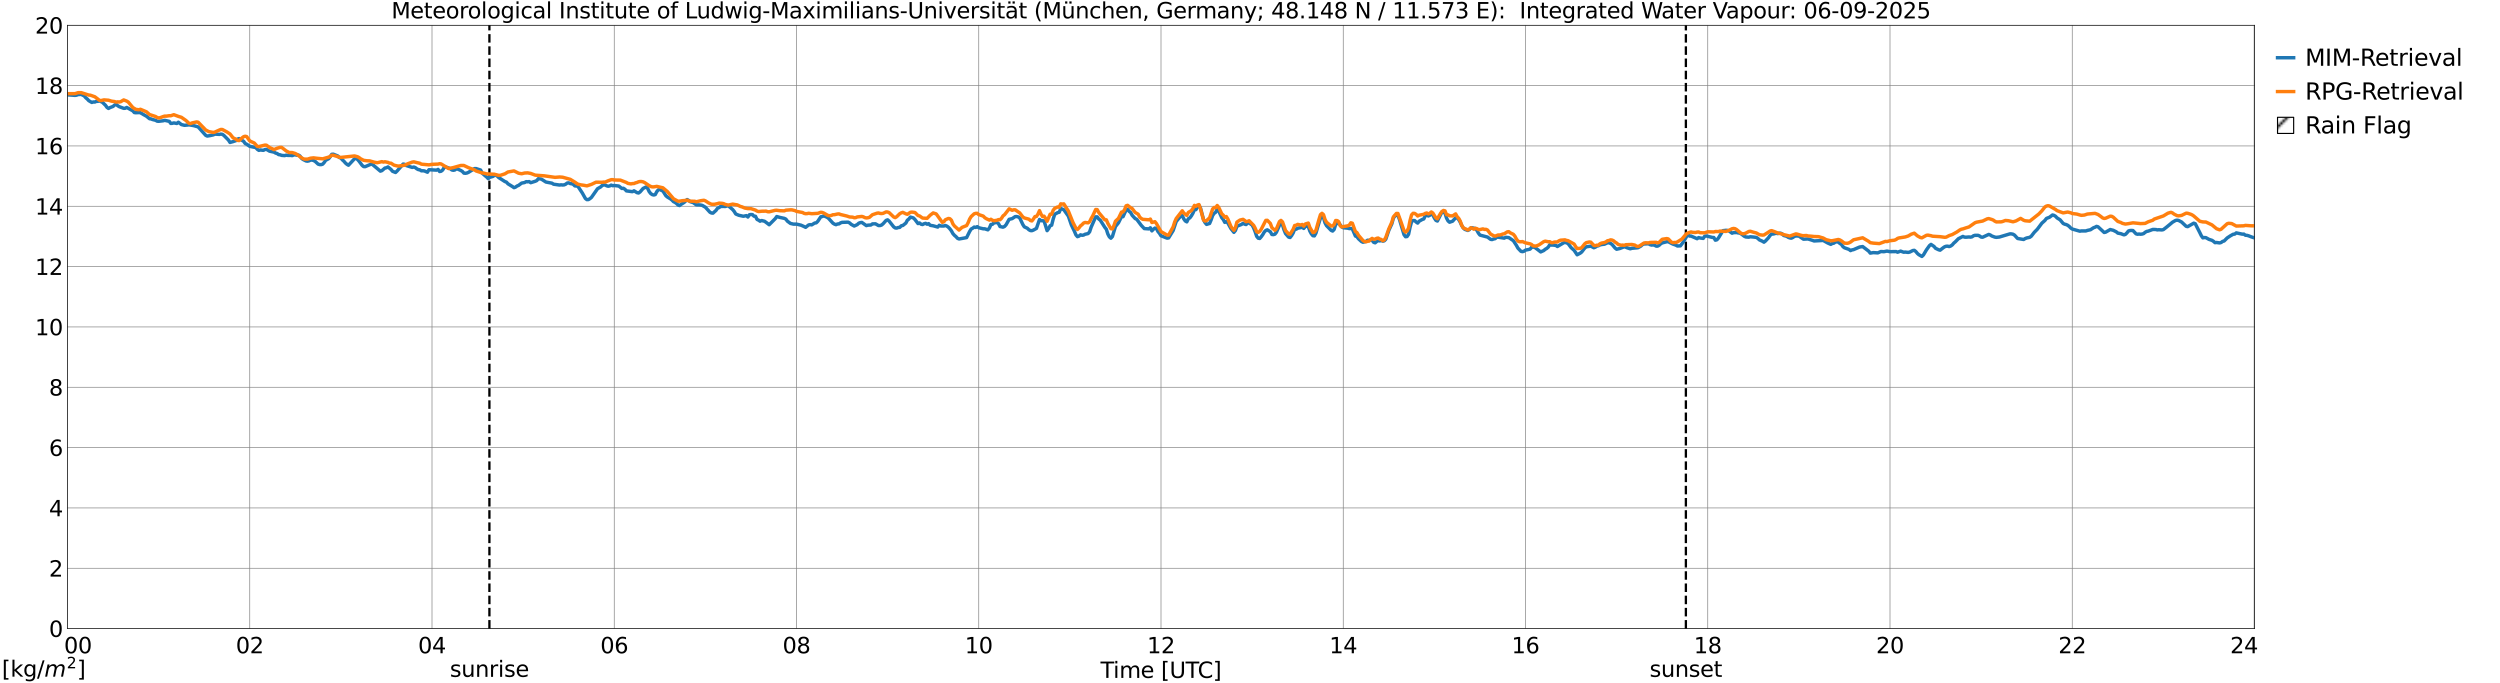 <?xml version="1.0" encoding="utf-8" standalone="no"?>
<!DOCTYPE svg PUBLIC "-//W3C//DTD SVG 1.1//EN"
  "http://www.w3.org/Graphics/SVG/1.1/DTD/svg11.dtd">
<svg xmlns:xlink="http://www.w3.org/1999/xlink" width="1085.4pt" height="296.64pt" viewBox="0 0 1085.4 296.64" xmlns="http://www.w3.org/2000/svg" version="1.1">
 <defs>
  <style type="text/css">*{stroke-linejoin: round; stroke-linecap: butt}</style>
 </defs>
 <g id="figure_1">
  <g id="patch_1">
   <path d="M 0 296.64 
L 1085.4 296.64 
L 1085.4 0 
L 0 0 
z
" style="fill: #ffffff"/>
  </g>
  <g id="axes_1">
   <g id="patch_2">
    <path d="M 29.306 272.909 
L 978.814 272.909 
L 978.814 10.976 
L 29.306 10.976 
z
" style="fill: #ffffff"/>
   </g>
   <g id="patch_3">
    <path d="M 978.814 272.909 
L 978.814 272.909 
L 978.814 10.976 
L 978.814 10.976 
z
" clip-path="url(#pdc693ec81e)" style="fill: #d3d3d3; stroke: #d3d3d3; stroke-linejoin: miter"/>
   </g>
   <g id="matplotlib.axis_1">
    <g id="xtick_1">
     <g id="line2d_1">
      <path d="M 29.306 272.909 
L 29.306 10.976 
" clip-path="url(#pdc693ec81e)" style="fill: none; stroke: #808080; stroke-width: 0.3; stroke-linecap: square"/>
     </g>
     <g id="line2d_2"/>
     <g id="text_1">
      <!--    00 -->
      <g transform="translate(18.733 283.627) scale(0.095 -0.095)">
       <defs>
        <path id="DejaVuSans-20" transform="scale(0.016)"/>
        <path id="DejaVuSans-30" d="M 2034 4250 
Q 1547 4250 1301 3770 
Q 1056 3291 1056 2328 
Q 1056 1369 1301 889 
Q 1547 409 2034 409 
Q 2525 409 2770 889 
Q 3016 1369 3016 2328 
Q 3016 3291 2770 3770 
Q 2525 4250 2034 4250 
z
M 2034 4750 
Q 2819 4750 3233 4129 
Q 3647 3509 3647 2328 
Q 3647 1150 3233 529 
Q 2819 -91 2034 -91 
Q 1250 -91 836 529 
Q 422 1150 422 2328 
Q 422 3509 836 4129 
Q 1250 4750 2034 4750 
z
" transform="scale(0.016)"/>
       </defs>
       <use xlink:href="#DejaVuSans-20"/>
       <use xlink:href="#DejaVuSans-20" transform="translate(31.787 0)"/>
       <use xlink:href="#DejaVuSans-20" transform="translate(63.574 0)"/>
       <use xlink:href="#DejaVuSans-30" transform="translate(95.361 0)"/>
       <use xlink:href="#DejaVuSans-30" transform="translate(158.984 0)"/>
      </g>
     </g>
    </g>
    <g id="xtick_2">
     <g id="line2d_3">
      <path d="M 108.431 272.909 
L 108.431 10.976 
" clip-path="url(#pdc693ec81e)" style="fill: none; stroke: #808080; stroke-width: 0.3; stroke-linecap: square"/>
     </g>
     <g id="line2d_4"/>
     <g id="text_2">
      <!-- 02 -->
      <g transform="translate(102.387 283.627) scale(0.095 -0.095)">
       <defs>
        <path id="DejaVuSans-32" d="M 1228 531 
L 3431 531 
L 3431 0 
L 469 0 
L 469 531 
Q 828 903 1448 1529 
Q 2069 2156 2228 2338 
Q 2531 2678 2651 2914 
Q 2772 3150 2772 3378 
Q 2772 3750 2511 3984 
Q 2250 4219 1831 4219 
Q 1534 4219 1204 4116 
Q 875 4013 500 3803 
L 500 4441 
Q 881 4594 1212 4672 
Q 1544 4750 1819 4750 
Q 2544 4750 2975 4387 
Q 3406 4025 3406 3419 
Q 3406 3131 3298 2873 
Q 3191 2616 2906 2266 
Q 2828 2175 2409 1742 
Q 1991 1309 1228 531 
z
" transform="scale(0.016)"/>
       </defs>
       <use xlink:href="#DejaVuSans-30"/>
       <use xlink:href="#DejaVuSans-32" transform="translate(63.623 0)"/>
      </g>
     </g>
    </g>
    <g id="xtick_3">
     <g id="line2d_5">
      <path d="M 187.557 272.909 
L 187.557 10.976 
" clip-path="url(#pdc693ec81e)" style="fill: none; stroke: #808080; stroke-width: 0.3; stroke-linecap: square"/>
     </g>
     <g id="line2d_6"/>
     <g id="text_3">
      <!-- 04 -->
      <g transform="translate(181.513 283.627) scale(0.095 -0.095)">
       <defs>
        <path id="DejaVuSans-34" d="M 2419 4116 
L 825 1625 
L 2419 1625 
L 2419 4116 
z
M 2253 4666 
L 3047 4666 
L 3047 1625 
L 3713 1625 
L 3713 1100 
L 3047 1100 
L 3047 0 
L 2419 0 
L 2419 1100 
L 313 1100 
L 313 1709 
L 2253 4666 
z
" transform="scale(0.016)"/>
       </defs>
       <use xlink:href="#DejaVuSans-30"/>
       <use xlink:href="#DejaVuSans-34" transform="translate(63.623 0)"/>
      </g>
     </g>
    </g>
    <g id="xtick_4">
     <g id="line2d_7">
      <path d="M 266.683 272.909 
L 266.683 10.976 
" clip-path="url(#pdc693ec81e)" style="fill: none; stroke: #808080; stroke-width: 0.3; stroke-linecap: square"/>
     </g>
     <g id="line2d_8"/>
     <g id="text_4">
      <!-- 06 -->
      <g transform="translate(260.638 283.627) scale(0.095 -0.095)">
       <defs>
        <path id="DejaVuSans-36" d="M 2113 2584 
Q 1688 2584 1439 2293 
Q 1191 2003 1191 1497 
Q 1191 994 1439 701 
Q 1688 409 2113 409 
Q 2538 409 2786 701 
Q 3034 994 3034 1497 
Q 3034 2003 2786 2293 
Q 2538 2584 2113 2584 
z
M 3366 4563 
L 3366 3988 
Q 3128 4100 2886 4159 
Q 2644 4219 2406 4219 
Q 1781 4219 1451 3797 
Q 1122 3375 1075 2522 
Q 1259 2794 1537 2939 
Q 1816 3084 2150 3084 
Q 2853 3084 3261 2657 
Q 3669 2231 3669 1497 
Q 3669 778 3244 343 
Q 2819 -91 2113 -91 
Q 1303 -91 875 529 
Q 447 1150 447 2328 
Q 447 3434 972 4092 
Q 1497 4750 2381 4750 
Q 2619 4750 2861 4703 
Q 3103 4656 3366 4563 
z
" transform="scale(0.016)"/>
       </defs>
       <use xlink:href="#DejaVuSans-30"/>
       <use xlink:href="#DejaVuSans-36" transform="translate(63.623 0)"/>
      </g>
     </g>
    </g>
    <g id="xtick_5">
     <g id="line2d_9">
      <path d="M 345.808 272.909 
L 345.808 10.976 
" clip-path="url(#pdc693ec81e)" style="fill: none; stroke: #808080; stroke-width: 0.3; stroke-linecap: square"/>
     </g>
     <g id="line2d_10"/>
     <g id="text_5">
      <!-- 08 -->
      <g transform="translate(339.764 283.627) scale(0.095 -0.095)">
       <defs>
        <path id="DejaVuSans-38" d="M 2034 2216 
Q 1584 2216 1326 1975 
Q 1069 1734 1069 1313 
Q 1069 891 1326 650 
Q 1584 409 2034 409 
Q 2484 409 2743 651 
Q 3003 894 3003 1313 
Q 3003 1734 2745 1975 
Q 2488 2216 2034 2216 
z
M 1403 2484 
Q 997 2584 770 2862 
Q 544 3141 544 3541 
Q 544 4100 942 4425 
Q 1341 4750 2034 4750 
Q 2731 4750 3128 4425 
Q 3525 4100 3525 3541 
Q 3525 3141 3298 2862 
Q 3072 2584 2669 2484 
Q 3125 2378 3379 2068 
Q 3634 1759 3634 1313 
Q 3634 634 3220 271 
Q 2806 -91 2034 -91 
Q 1263 -91 848 271 
Q 434 634 434 1313 
Q 434 1759 690 2068 
Q 947 2378 1403 2484 
z
M 1172 3481 
Q 1172 3119 1398 2916 
Q 1625 2713 2034 2713 
Q 2441 2713 2670 2916 
Q 2900 3119 2900 3481 
Q 2900 3844 2670 4047 
Q 2441 4250 2034 4250 
Q 1625 4250 1398 4047 
Q 1172 3844 1172 3481 
z
" transform="scale(0.016)"/>
       </defs>
       <use xlink:href="#DejaVuSans-30"/>
       <use xlink:href="#DejaVuSans-38" transform="translate(63.623 0)"/>
      </g>
     </g>
    </g>
    <g id="xtick_6">
     <g id="line2d_11">
      <path d="M 424.934 272.909 
L 424.934 10.976 
" clip-path="url(#pdc693ec81e)" style="fill: none; stroke: #808080; stroke-width: 0.3; stroke-linecap: square"/>
     </g>
     <g id="line2d_12"/>
     <g id="text_6">
      <!-- 10 -->
      <g transform="translate(418.89 283.627) scale(0.095 -0.095)">
       <defs>
        <path id="DejaVuSans-31" d="M 794 531 
L 1825 531 
L 1825 4091 
L 703 3866 
L 703 4441 
L 1819 4666 
L 2450 4666 
L 2450 531 
L 3481 531 
L 3481 0 
L 794 0 
L 794 531 
z
" transform="scale(0.016)"/>
       </defs>
       <use xlink:href="#DejaVuSans-31"/>
       <use xlink:href="#DejaVuSans-30" transform="translate(63.623 0)"/>
      </g>
     </g>
    </g>
    <g id="xtick_7">
     <g id="line2d_13">
      <path d="M 504.06 272.909 
L 504.06 10.976 
" clip-path="url(#pdc693ec81e)" style="fill: none; stroke: #808080; stroke-width: 0.3; stroke-linecap: square"/>
     </g>
     <g id="line2d_14"/>
     <g id="text_7">
      <!-- 12 -->
      <g transform="translate(498.015 283.627) scale(0.095 -0.095)">
       <use xlink:href="#DejaVuSans-31"/>
       <use xlink:href="#DejaVuSans-32" transform="translate(63.623 0)"/>
      </g>
     </g>
    </g>
    <g id="xtick_8">
     <g id="line2d_15">
      <path d="M 583.185 272.909 
L 583.185 10.976 
" clip-path="url(#pdc693ec81e)" style="fill: none; stroke: #808080; stroke-width: 0.3; stroke-linecap: square"/>
     </g>
     <g id="line2d_16"/>
     <g id="text_8">
      <!-- 14 -->
      <g transform="translate(577.141 283.627) scale(0.095 -0.095)">
       <use xlink:href="#DejaVuSans-31"/>
       <use xlink:href="#DejaVuSans-34" transform="translate(63.623 0)"/>
      </g>
     </g>
    </g>
    <g id="xtick_9">
     <g id="line2d_17">
      <path d="M 662.311 272.909 
L 662.311 10.976 
" clip-path="url(#pdc693ec81e)" style="fill: none; stroke: #808080; stroke-width: 0.3; stroke-linecap: square"/>
     </g>
     <g id="line2d_18"/>
     <g id="text_9">
      <!-- 16 -->
      <g transform="translate(656.267 283.627) scale(0.095 -0.095)">
       <use xlink:href="#DejaVuSans-31"/>
       <use xlink:href="#DejaVuSans-36" transform="translate(63.623 0)"/>
      </g>
     </g>
    </g>
    <g id="xtick_10">
     <g id="line2d_19">
      <path d="M 741.437 272.909 
L 741.437 10.976 
" clip-path="url(#pdc693ec81e)" style="fill: none; stroke: #808080; stroke-width: 0.3; stroke-linecap: square"/>
     </g>
     <g id="line2d_20"/>
     <g id="text_10">
      <!-- 18 -->
      <g transform="translate(735.392 283.627) scale(0.095 -0.095)">
       <use xlink:href="#DejaVuSans-31"/>
       <use xlink:href="#DejaVuSans-38" transform="translate(63.623 0)"/>
      </g>
     </g>
    </g>
    <g id="xtick_11">
     <g id="line2d_21">
      <path d="M 820.562 272.909 
L 820.562 10.976 
" clip-path="url(#pdc693ec81e)" style="fill: none; stroke: #808080; stroke-width: 0.3; stroke-linecap: square"/>
     </g>
     <g id="line2d_22"/>
     <g id="text_11">
      <!-- 20 -->
      <g transform="translate(814.518 283.627) scale(0.095 -0.095)">
       <use xlink:href="#DejaVuSans-32"/>
       <use xlink:href="#DejaVuSans-30" transform="translate(63.623 0)"/>
      </g>
     </g>
    </g>
    <g id="xtick_12">
     <g id="line2d_23">
      <path d="M 899.688 272.909 
L 899.688 10.976 
" clip-path="url(#pdc693ec81e)" style="fill: none; stroke: #808080; stroke-width: 0.3; stroke-linecap: square"/>
     </g>
     <g id="line2d_24"/>
     <g id="text_12">
      <!-- 22 -->
      <g transform="translate(893.644 283.627) scale(0.095 -0.095)">
       <use xlink:href="#DejaVuSans-32"/>
       <use xlink:href="#DejaVuSans-32" transform="translate(63.623 0)"/>
      </g>
     </g>
    </g>
    <g id="xtick_13">
     <g id="line2d_25">
      <path d="M 978.814 272.909 
L 978.814 10.976 
" clip-path="url(#pdc693ec81e)" style="fill: none; stroke: #808080; stroke-width: 0.3; stroke-linecap: square"/>
     </g>
     <g id="line2d_26"/>
     <g id="text_13">
      <!-- 24    -->
      <g transform="translate(968.241 283.627) scale(0.095 -0.095)">
       <use xlink:href="#DejaVuSans-32"/>
       <use xlink:href="#DejaVuSans-34" transform="translate(63.623 0)"/>
       <use xlink:href="#DejaVuSans-20" transform="translate(127.246 0)"/>
       <use xlink:href="#DejaVuSans-20" transform="translate(159.033 0)"/>
       <use xlink:href="#DejaVuSans-20" transform="translate(190.82 0)"/>
      </g>
     </g>
    </g>
    <g id="text_14">
     <!-- Time [UTC] -->
     <g transform="translate(477.806 294.322) scale(0.095 -0.095)">
      <defs>
       <path id="DejaVuSans-54" d="M -19 4666 
L 3928 4666 
L 3928 4134 
L 2272 4134 
L 2272 0 
L 1638 0 
L 1638 4134 
L -19 4134 
L -19 4666 
z
" transform="scale(0.016)"/>
       <path id="DejaVuSans-69" d="M 603 3500 
L 1178 3500 
L 1178 0 
L 603 0 
L 603 3500 
z
M 603 4863 
L 1178 4863 
L 1178 4134 
L 603 4134 
L 603 4863 
z
" transform="scale(0.016)"/>
       <path id="DejaVuSans-6d" d="M 3328 2828 
Q 3544 3216 3844 3400 
Q 4144 3584 4550 3584 
Q 5097 3584 5394 3201 
Q 5691 2819 5691 2113 
L 5691 0 
L 5113 0 
L 5113 2094 
Q 5113 2597 4934 2840 
Q 4756 3084 4391 3084 
Q 3944 3084 3684 2787 
Q 3425 2491 3425 1978 
L 3425 0 
L 2847 0 
L 2847 2094 
Q 2847 2600 2669 2842 
Q 2491 3084 2119 3084 
Q 1678 3084 1418 2786 
Q 1159 2488 1159 1978 
L 1159 0 
L 581 0 
L 581 3500 
L 1159 3500 
L 1159 2956 
Q 1356 3278 1631 3431 
Q 1906 3584 2284 3584 
Q 2666 3584 2933 3390 
Q 3200 3197 3328 2828 
z
" transform="scale(0.016)"/>
       <path id="DejaVuSans-65" d="M 3597 1894 
L 3597 1613 
L 953 1613 
Q 991 1019 1311 708 
Q 1631 397 2203 397 
Q 2534 397 2845 478 
Q 3156 559 3463 722 
L 3463 178 
Q 3153 47 2828 -22 
Q 2503 -91 2169 -91 
Q 1331 -91 842 396 
Q 353 884 353 1716 
Q 353 2575 817 3079 
Q 1281 3584 2069 3584 
Q 2775 3584 3186 3129 
Q 3597 2675 3597 1894 
z
M 3022 2063 
Q 3016 2534 2758 2815 
Q 2500 3097 2075 3097 
Q 1594 3097 1305 2825 
Q 1016 2553 972 2059 
L 3022 2063 
z
" transform="scale(0.016)"/>
       <path id="DejaVuSans-5b" d="M 550 4863 
L 1875 4863 
L 1875 4416 
L 1125 4416 
L 1125 -397 
L 1875 -397 
L 1875 -844 
L 550 -844 
L 550 4863 
z
" transform="scale(0.016)"/>
       <path id="DejaVuSans-55" d="M 556 4666 
L 1191 4666 
L 1191 1831 
Q 1191 1081 1462 751 
Q 1734 422 2344 422 
Q 2950 422 3222 751 
Q 3494 1081 3494 1831 
L 3494 4666 
L 4128 4666 
L 4128 1753 
Q 4128 841 3676 375 
Q 3225 -91 2344 -91 
Q 1459 -91 1007 375 
Q 556 841 556 1753 
L 556 4666 
z
" transform="scale(0.016)"/>
       <path id="DejaVuSans-43" d="M 4122 4306 
L 4122 3641 
Q 3803 3938 3442 4084 
Q 3081 4231 2675 4231 
Q 1875 4231 1450 3742 
Q 1025 3253 1025 2328 
Q 1025 1406 1450 917 
Q 1875 428 2675 428 
Q 3081 428 3442 575 
Q 3803 722 4122 1019 
L 4122 359 
Q 3791 134 3420 21 
Q 3050 -91 2638 -91 
Q 1578 -91 968 557 
Q 359 1206 359 2328 
Q 359 3453 968 4101 
Q 1578 4750 2638 4750 
Q 3056 4750 3426 4639 
Q 3797 4528 4122 4306 
z
" transform="scale(0.016)"/>
       <path id="DejaVuSans-5d" d="M 1947 4863 
L 1947 -844 
L 622 -844 
L 622 -397 
L 1369 -397 
L 1369 4416 
L 622 4416 
L 622 4863 
L 1947 4863 
z
" transform="scale(0.016)"/>
      </defs>
      <use xlink:href="#DejaVuSans-54"/>
      <use xlink:href="#DejaVuSans-69" transform="translate(57.959 0)"/>
      <use xlink:href="#DejaVuSans-6d" transform="translate(85.742 0)"/>
      <use xlink:href="#DejaVuSans-65" transform="translate(183.154 0)"/>
      <use xlink:href="#DejaVuSans-20" transform="translate(244.678 0)"/>
      <use xlink:href="#DejaVuSans-5b" transform="translate(276.465 0)"/>
      <use xlink:href="#DejaVuSans-55" transform="translate(315.479 0)"/>
      <use xlink:href="#DejaVuSans-54" transform="translate(388.672 0)"/>
      <use xlink:href="#DejaVuSans-43" transform="translate(443.881 0)"/>
      <use xlink:href="#DejaVuSans-5d" transform="translate(513.705 0)"/>
     </g>
    </g>
   </g>
   <g id="matplotlib.axis_2">
    <g id="ytick_1">
     <g id="line2d_27">
      <path d="M 29.306 272.909 
L 978.814 272.909 
" clip-path="url(#pdc693ec81e)" style="fill: none; stroke: #808080; stroke-width: 0.3; stroke-linecap: square"/>
     </g>
     <g id="line2d_28"/>
     <g id="text_15">
      <!-- 0 -->
      <g transform="translate(21.261 276.518) scale(0.095 -0.095)">
       <use xlink:href="#DejaVuSans-30"/>
      </g>
     </g>
    </g>
    <g id="ytick_2">
     <g id="line2d_29">
      <path d="M 29.306 246.715 
L 978.814 246.715 
" clip-path="url(#pdc693ec81e)" style="fill: none; stroke: #808080; stroke-width: 0.3; stroke-linecap: square"/>
     </g>
     <g id="line2d_30"/>
     <g id="text_16">
      <!-- 2 -->
      <g transform="translate(21.261 250.325) scale(0.095 -0.095)">
       <use xlink:href="#DejaVuSans-32"/>
      </g>
     </g>
    </g>
    <g id="ytick_3">
     <g id="line2d_31">
      <path d="M 29.306 220.522 
L 978.814 220.522 
" clip-path="url(#pdc693ec81e)" style="fill: none; stroke: #808080; stroke-width: 0.3; stroke-linecap: square"/>
     </g>
     <g id="line2d_32"/>
     <g id="text_17">
      <!-- 4 -->
      <g transform="translate(21.261 224.131) scale(0.095 -0.095)">
       <use xlink:href="#DejaVuSans-34"/>
      </g>
     </g>
    </g>
    <g id="ytick_4">
     <g id="line2d_33">
      <path d="M 29.306 194.329 
L 978.814 194.329 
" clip-path="url(#pdc693ec81e)" style="fill: none; stroke: #808080; stroke-width: 0.3; stroke-linecap: square"/>
     </g>
     <g id="line2d_34"/>
     <g id="text_18">
      <!-- 6 -->
      <g transform="translate(21.261 197.938) scale(0.095 -0.095)">
       <use xlink:href="#DejaVuSans-36"/>
      </g>
     </g>
    </g>
    <g id="ytick_5">
     <g id="line2d_35">
      <path d="M 29.306 168.136 
L 978.814 168.136 
" clip-path="url(#pdc693ec81e)" style="fill: none; stroke: #808080; stroke-width: 0.3; stroke-linecap: square"/>
     </g>
     <g id="line2d_36"/>
     <g id="text_19">
      <!-- 8 -->
      <g transform="translate(21.261 171.745) scale(0.095 -0.095)">
       <use xlink:href="#DejaVuSans-38"/>
      </g>
     </g>
    </g>
    <g id="ytick_6">
     <g id="line2d_37">
      <path d="M 29.306 141.942 
L 978.814 141.942 
" clip-path="url(#pdc693ec81e)" style="fill: none; stroke: #808080; stroke-width: 0.3; stroke-linecap: square"/>
     </g>
     <g id="line2d_38"/>
     <g id="text_20">
      <!-- 10 -->
      <g transform="translate(15.217 145.551) scale(0.095 -0.095)">
       <use xlink:href="#DejaVuSans-31"/>
       <use xlink:href="#DejaVuSans-30" transform="translate(63.623 0)"/>
      </g>
     </g>
    </g>
    <g id="ytick_7">
     <g id="line2d_39">
      <path d="M 29.306 115.749 
L 978.814 115.749 
" clip-path="url(#pdc693ec81e)" style="fill: none; stroke: #808080; stroke-width: 0.3; stroke-linecap: square"/>
     </g>
     <g id="line2d_40"/>
     <g id="text_21">
      <!-- 12 -->
      <g transform="translate(15.217 119.358) scale(0.095 -0.095)">
       <use xlink:href="#DejaVuSans-31"/>
       <use xlink:href="#DejaVuSans-32" transform="translate(63.623 0)"/>
      </g>
     </g>
    </g>
    <g id="ytick_8">
     <g id="line2d_41">
      <path d="M 29.306 89.556 
L 978.814 89.556 
" clip-path="url(#pdc693ec81e)" style="fill: none; stroke: #808080; stroke-width: 0.3; stroke-linecap: square"/>
     </g>
     <g id="line2d_42"/>
     <g id="text_22">
      <!-- 14 -->
      <g transform="translate(15.217 93.165) scale(0.095 -0.095)">
       <use xlink:href="#DejaVuSans-31"/>
       <use xlink:href="#DejaVuSans-34" transform="translate(63.623 0)"/>
      </g>
     </g>
    </g>
    <g id="ytick_9">
     <g id="line2d_43">
      <path d="M 29.306 63.362 
L 978.814 63.362 
" clip-path="url(#pdc693ec81e)" style="fill: none; stroke: #808080; stroke-width: 0.3; stroke-linecap: square"/>
     </g>
     <g id="line2d_44"/>
     <g id="text_23">
      <!-- 16 -->
      <g transform="translate(15.217 66.972) scale(0.095 -0.095)">
       <use xlink:href="#DejaVuSans-31"/>
       <use xlink:href="#DejaVuSans-36" transform="translate(63.623 0)"/>
      </g>
     </g>
    </g>
    <g id="ytick_10">
     <g id="line2d_45">
      <path d="M 29.306 37.169 
L 978.814 37.169 
" clip-path="url(#pdc693ec81e)" style="fill: none; stroke: #808080; stroke-width: 0.3; stroke-linecap: square"/>
     </g>
     <g id="line2d_46"/>
     <g id="text_24">
      <!-- 18 -->
      <g transform="translate(15.217 40.778) scale(0.095 -0.095)">
       <use xlink:href="#DejaVuSans-31"/>
       <use xlink:href="#DejaVuSans-38" transform="translate(63.623 0)"/>
      </g>
     </g>
    </g>
    <g id="ytick_11">
     <g id="line2d_47">
      <path d="M 29.306 10.976 
L 978.814 10.976 
" clip-path="url(#pdc693ec81e)" style="fill: none; stroke: #808080; stroke-width: 0.3; stroke-linecap: square"/>
     </g>
     <g id="line2d_48"/>
     <g id="text_25">
      <!-- 20 -->
      <g transform="translate(15.217 14.585) scale(0.095 -0.095)">
       <use xlink:href="#DejaVuSans-32"/>
       <use xlink:href="#DejaVuSans-30" transform="translate(63.623 0)"/>
      </g>
     </g>
    </g>
   </g>
   <g id="line2d_49">
    <path d="M 212.482 272.909 
L 212.482 10.976 
" clip-path="url(#pdc693ec81e)" style="fill: none; stroke-dasharray: 3.7,1.6; stroke-dashoffset: 0; stroke: #000000"/>
   </g>
   <g id="line2d_50">
    <path d="M 731.942 272.909 
L 731.942 10.976 
" clip-path="url(#pdc693ec81e)" style="fill: none; stroke-dasharray: 3.7,1.6; stroke-dashoffset: 0; stroke: #000000"/>
   </g>
   <g id="line2d_51">
    <path d="M 29.306 41.175 
L 32.603 41.411 
L 33.262 41.309 
L 33.921 41.065 
L 35.24 40.981 
L 36.559 41.628 
L 37.218 42.417 
L 37.878 42.984 
L 38.537 43.699 
L 39.856 44.478 
L 40.515 44.274 
L 41.175 44.304 
L 41.834 44.01 
L 42.493 44.001 
L 43.153 43.778 
L 44.472 44.418 
L 45.79 45.7 
L 46.45 46.618 
L 47.109 47.08 
L 47.768 46.708 
L 49.087 46.203 
L 49.747 45.611 
L 50.406 45.259 
L 51.065 45.866 
L 51.725 46.296 
L 53.703 47.037 
L 54.362 47.004 
L 55.022 46.66 
L 57.659 48.107 
L 58.319 48.865 
L 58.978 48.941 
L 60.297 48.879 
L 60.956 48.94 
L 62.275 49.733 
L 63.594 50.454 
L 64.912 51.543 
L 65.572 51.633 
L 66.231 51.894 
L 67.55 52.224 
L 68.209 52.601 
L 68.869 52.667 
L 70.847 52.437 
L 71.506 52.242 
L 73.484 52.684 
L 74.144 53.585 
L 74.803 53.541 
L 75.462 53.369 
L 76.781 53.603 
L 77.441 53.065 
L 78.759 54.081 
L 80.078 54.408 
L 81.397 54.285 
L 82.056 54.194 
L 84.034 54.529 
L 86.013 55.088 
L 89.309 58.756 
L 89.969 59.078 
L 91.288 58.855 
L 92.606 58.556 
L 93.266 58.239 
L 95.244 58.347 
L 95.903 58.211 
L 96.563 58.335 
L 97.222 58.81 
L 99.2 60.824 
L 99.86 61.845 
L 101.178 61.481 
L 102.497 61.037 
L 103.156 60.389 
L 103.816 60.168 
L 105.794 61.363 
L 106.453 62.318 
L 107.113 62.63 
L 108.431 63.527 
L 111.069 64.083 
L 111.728 64.831 
L 112.388 65.276 
L 113.047 65.118 
L 114.366 65.272 
L 115.025 64.91 
L 115.685 64.848 
L 117.003 65.625 
L 118.982 66.055 
L 119.641 66.457 
L 120.3 66.644 
L 120.96 67.114 
L 121.619 67.207 
L 122.278 67.457 
L 123.597 67.559 
L 124.257 67.365 
L 124.916 67.461 
L 126.235 67.464 
L 126.894 67.573 
L 127.553 67.231 
L 128.213 67.24 
L 128.872 67.38 
L 129.532 67.295 
L 130.191 67.698 
L 130.85 68.657 
L 131.51 69.202 
L 132.829 69.869 
L 133.488 69.979 
L 134.147 69.834 
L 134.807 69.533 
L 135.466 69.486 
L 136.125 69.679 
L 136.785 70.029 
L 138.104 71.252 
L 138.763 71.454 
L 139.422 71.474 
L 140.082 71.288 
L 140.741 70.552 
L 141.4 69.586 
L 142.719 68.88 
L 143.379 68.034 
L 144.038 67 
L 144.697 66.938 
L 146.676 67.729 
L 147.335 68.39 
L 147.994 68.625 
L 148.654 69.405 
L 149.313 70.005 
L 149.972 70.775 
L 150.632 71.339 
L 151.291 71.73 
L 153.929 68.92 
L 154.588 68.756 
L 155.247 69.243 
L 155.907 70.01 
L 157.226 71.781 
L 157.885 72.327 
L 158.544 72.36 
L 161.182 71.234 
L 161.841 71.517 
L 165.138 74.305 
L 165.798 74.086 
L 167.116 72.961 
L 167.776 72.828 
L 168.435 72.473 
L 169.754 73.566 
L 170.413 74.363 
L 171.732 74.88 
L 172.391 74.259 
L 174.37 71.989 
L 175.029 71.233 
L 175.688 71.334 
L 176.348 71.861 
L 178.985 72.688 
L 179.645 72.51 
L 180.304 72.765 
L 180.963 73.286 
L 181.623 73.634 
L 182.282 73.735 
L 182.941 74.169 
L 183.601 74.134 
L 184.26 74.216 
L 185.579 74.771 
L 186.238 73.682 
L 189.535 73.875 
L 190.195 73.549 
L 190.854 74.469 
L 191.513 74.349 
L 192.173 73.824 
L 192.832 72.735 
L 193.492 72.487 
L 194.81 72.947 
L 195.47 73.225 
L 196.129 73.775 
L 196.788 73.928 
L 197.448 73.81 
L 198.107 73.328 
L 198.767 73.427 
L 200.085 74.021 
L 200.745 74.433 
L 201.404 75.164 
L 202.063 75.23 
L 202.723 75.118 
L 203.382 74.831 
L 206.02 73.184 
L 206.679 73.188 
L 208.657 73.824 
L 209.317 75.141 
L 210.635 76.31 
L 211.295 76.849 
L 211.954 77.548 
L 212.614 76.998 
L 213.932 76.618 
L 214.592 76.203 
L 215.251 76.04 
L 215.91 76.472 
L 216.57 77.123 
L 219.207 78.823 
L 219.867 79.067 
L 220.526 79.795 
L 222.504 81.013 
L 223.164 81.473 
L 223.823 81.236 
L 224.482 80.76 
L 225.142 80.49 
L 226.461 79.504 
L 227.779 79.244 
L 228.439 78.867 
L 229.098 78.932 
L 229.757 78.838 
L 230.417 79.319 
L 232.395 78.695 
L 233.054 78.396 
L 233.714 77.583 
L 235.033 77.763 
L 237.011 79.033 
L 239.648 79.533 
L 240.308 79.966 
L 242.945 80.34 
L 243.604 80.242 
L 244.264 80.317 
L 244.923 80.265 
L 245.583 79.979 
L 246.242 79.479 
L 246.901 79.378 
L 247.561 79.696 
L 248.22 79.792 
L 248.88 80.012 
L 249.539 80.693 
L 250.858 80.832 
L 252.836 83.822 
L 254.155 86.182 
L 254.814 86.678 
L 255.473 86.647 
L 256.133 86.243 
L 256.792 85.687 
L 259.43 81.938 
L 260.748 81.179 
L 261.408 80.577 
L 262.067 80.27 
L 262.726 80.328 
L 263.386 80.671 
L 264.045 80.856 
L 264.705 80.728 
L 265.364 80.367 
L 266.023 80.636 
L 266.683 80.534 
L 268.661 80.774 
L 269.98 81.818 
L 270.639 81.737 
L 271.298 82.152 
L 271.958 82.875 
L 274.595 83.22 
L 275.255 82.843 
L 276.573 83.646 
L 277.233 83.79 
L 277.892 83.334 
L 279.211 81.812 
L 280.53 81.165 
L 281.189 81.79 
L 281.849 83.185 
L 282.508 84.023 
L 283.167 84.489 
L 283.827 84.67 
L 284.486 84.474 
L 285.145 83.212 
L 285.805 82.443 
L 286.464 82.209 
L 287.124 82.637 
L 287.783 82.889 
L 289.102 84.98 
L 289.761 85.545 
L 291.08 86.338 
L 291.739 86.841 
L 292.399 87.539 
L 293.058 87.864 
L 293.717 88.335 
L 294.377 89.015 
L 295.036 89.243 
L 295.696 88.72 
L 297.014 87.889 
L 298.333 86.652 
L 298.992 87.028 
L 299.652 87.561 
L 300.971 87.974 
L 302.289 88.919 
L 303.608 88.959 
L 304.267 89.019 
L 304.927 89.19 
L 306.246 89.961 
L 308.224 92.138 
L 308.883 92.474 
L 309.543 92.535 
L 310.861 91.345 
L 311.521 90.415 
L 312.18 90.124 
L 312.839 89.649 
L 314.158 89.614 
L 314.818 89.664 
L 316.136 89.294 
L 318.114 91.002 
L 318.774 91.818 
L 319.433 92.904 
L 320.752 93.462 
L 322.73 93.888 
L 324.049 93.623 
L 324.708 94.22 
L 325.368 93.232 
L 326.027 93.123 
L 326.686 93.177 
L 327.346 93.852 
L 328.005 93.899 
L 328.665 95.26 
L 329.324 95.578 
L 329.983 96.037 
L 330.643 95.737 
L 331.961 96.071 
L 333.28 97.05 
L 333.94 97.569 
L 336.577 94.937 
L 337.236 94.014 
L 338.555 94.382 
L 340.533 94.81 
L 341.193 95.136 
L 341.852 96.019 
L 343.171 96.995 
L 344.49 97.314 
L 345.808 97.304 
L 347.787 97.768 
L 349.105 98.362 
L 349.765 98.697 
L 351.083 97.663 
L 351.743 97.528 
L 352.402 97.627 
L 353.721 96.832 
L 354.38 96.756 
L 355.04 96.094 
L 356.359 94.12 
L 357.018 93.997 
L 357.677 93.728 
L 358.996 94.277 
L 359.655 94.736 
L 361.634 96.906 
L 362.293 97.308 
L 362.952 97.548 
L 363.612 97.247 
L 364.271 97.21 
L 364.93 96.768 
L 365.59 96.535 
L 368.227 96.451 
L 368.887 96.799 
L 369.546 97.402 
L 370.865 98.137 
L 372.184 97.521 
L 372.843 96.907 
L 373.502 96.664 
L 374.162 96.562 
L 376.14 97.95 
L 376.799 97.763 
L 378.118 97.688 
L 378.777 97.196 
L 380.096 97.169 
L 381.415 97.935 
L 382.074 97.929 
L 382.734 97.714 
L 383.393 97.158 
L 384.712 95.69 
L 385.371 95.448 
L 386.031 96.007 
L 388.009 98.502 
L 388.668 98.966 
L 389.328 99.02 
L 389.987 98.78 
L 390.646 98.715 
L 391.306 98.018 
L 391.965 97.903 
L 393.284 96.848 
L 393.943 95.609 
L 394.603 95.097 
L 395.262 94.243 
L 396.581 94.624 
L 397.24 95.307 
L 398.559 97.063 
L 399.218 96.799 
L 399.878 97.337 
L 400.537 97.489 
L 401.196 97.144 
L 401.856 96.961 
L 402.515 97.346 
L 403.175 97.098 
L 403.834 97.815 
L 405.153 98.036 
L 407.131 98.58 
L 407.79 97.81 
L 408.45 98.126 
L 409.768 98.129 
L 410.428 97.905 
L 411.087 98.171 
L 411.746 98.645 
L 412.406 99.358 
L 413.065 100.24 
L 413.725 101.433 
L 414.384 102.171 
L 415.043 102.733 
L 415.703 103.458 
L 416.362 103.75 
L 417.681 103.522 
L 419.659 103.157 
L 420.978 100.5 
L 421.637 99.425 
L 422.297 99.081 
L 422.956 98.579 
L 423.615 98.737 
L 424.275 98.402 
L 424.934 98.874 
L 426.912 99.346 
L 427.572 99.346 
L 428.89 99.786 
L 429.55 99.033 
L 430.209 97.471 
L 430.869 97.405 
L 431.528 96.758 
L 432.847 96.584 
L 433.506 97.099 
L 434.165 98.354 
L 435.484 98.631 
L 436.144 98.302 
L 436.803 97.579 
L 438.122 95.228 
L 439.44 94.912 
L 440.759 94.032 
L 441.419 94.015 
L 442.078 94.185 
L 442.737 94.624 
L 444.056 97.453 
L 444.716 98.482 
L 446.034 99.107 
L 446.694 99.74 
L 447.353 100.101 
L 448.012 100.149 
L 448.672 99.892 
L 449.991 99.159 
L 451.309 95.284 
L 451.969 95.796 
L 453.287 95.904 
L 454.606 100.134 
L 455.266 99.269 
L 455.925 98.005 
L 456.584 97.77 
L 457.244 95.14 
L 457.903 93.041 
L 459.222 92.299 
L 459.881 92.145 
L 460.541 90.529 
L 461.859 91.043 
L 463.838 93.832 
L 465.156 97.685 
L 466.475 100.421 
L 467.134 101.99 
L 467.794 102.747 
L 468.453 102.515 
L 469.113 101.953 
L 469.772 102.146 
L 470.431 102.061 
L 471.091 101.705 
L 472.409 101.416 
L 473.069 100.641 
L 473.728 98.638 
L 475.706 94.147 
L 476.366 94.149 
L 477.025 95.078 
L 477.685 95.575 
L 479.003 97.643 
L 479.663 98.694 
L 480.322 99.519 
L 480.981 101.591 
L 481.641 102.828 
L 482.3 103.418 
L 482.96 102.7 
L 484.278 98.371 
L 485.597 96.721 
L 486.916 94.081 
L 487.575 94.075 
L 488.894 91.197 
L 489.553 90.888 
L 490.213 91.747 
L 490.872 92.244 
L 491.532 93.453 
L 492.85 94.898 
L 493.51 95.193 
L 495.488 97.843 
L 496.807 99.242 
L 498.785 99.379 
L 499.444 98.908 
L 500.103 100.23 
L 500.763 99.526 
L 501.422 99.026 
L 502.082 99.229 
L 502.741 100.516 
L 503.4 101.3 
L 504.06 102.366 
L 506.697 103.396 
L 507.357 103.306 
L 509.335 100.079 
L 510.654 96.188 
L 512.632 93.771 
L 513.291 93.594 
L 513.95 95.034 
L 514.61 95.937 
L 515.269 96.321 
L 515.929 94.959 
L 516.588 94.589 
L 517.247 93.72 
L 517.907 92.577 
L 518.566 91.039 
L 519.226 91.011 
L 519.885 89.806 
L 520.544 89.143 
L 521.204 90.317 
L 522.522 95.334 
L 523.182 96.645 
L 523.841 97.421 
L 525.16 97.016 
L 525.819 95.472 
L 526.479 93.579 
L 527.138 92.607 
L 527.797 92.158 
L 528.457 90.74 
L 529.116 91.582 
L 530.435 94.496 
L 531.094 95.313 
L 531.754 96.547 
L 532.413 96.235 
L 533.073 96.813 
L 534.391 99.204 
L 535.71 100.873 
L 536.369 100.071 
L 537.029 98.234 
L 539.007 97.445 
L 539.666 96.969 
L 540.326 97.297 
L 540.985 97.486 
L 541.644 96.94 
L 542.304 96.649 
L 542.963 97.27 
L 543.623 97.702 
L 544.282 98.947 
L 544.941 100.614 
L 545.601 102.605 
L 546.26 103.409 
L 546.919 103.537 
L 547.579 102.791 
L 548.238 101.874 
L 548.898 100.729 
L 549.557 100.045 
L 550.216 99.785 
L 551.535 100.606 
L 552.195 101.806 
L 552.854 101.865 
L 553.513 101.686 
L 554.173 100.829 
L 555.491 97.799 
L 556.151 97.206 
L 556.81 97.623 
L 557.47 99.778 
L 558.129 101.394 
L 559.448 102.935 
L 560.107 103.113 
L 560.766 102.281 
L 561.426 101.153 
L 562.085 99.526 
L 562.745 99.523 
L 563.404 99.088 
L 565.382 98.678 
L 566.042 99.169 
L 566.701 98.374 
L 567.36 98.12 
L 568.02 98.401 
L 568.679 100.313 
L 569.338 101.532 
L 569.998 102.327 
L 570.657 102.412 
L 571.317 101.229 
L 572.635 96.75 
L 573.295 94.683 
L 573.954 93.969 
L 574.613 94.486 
L 575.273 96.757 
L 575.932 97.975 
L 577.91 100.006 
L 578.57 100.307 
L 579.229 99.628 
L 579.889 97.467 
L 580.548 96.999 
L 581.207 96.819 
L 582.526 98.486 
L 583.185 98.878 
L 585.164 99.064 
L 585.823 99.255 
L 586.482 99.188 
L 587.142 99.408 
L 588.46 102.476 
L 589.12 102.738 
L 589.779 103.656 
L 591.098 104.859 
L 591.757 105.171 
L 593.076 104.809 
L 593.736 104.3 
L 594.395 104.343 
L 595.054 104.172 
L 595.714 104.305 
L 596.373 105.199 
L 597.032 105.412 
L 597.692 104.847 
L 598.351 104.452 
L 599.011 104.604 
L 599.67 104.398 
L 600.329 104.712 
L 600.989 104.557 
L 601.648 103.86 
L 602.967 99.996 
L 604.286 97.139 
L 604.945 94.738 
L 605.604 93.742 
L 606.264 93.423 
L 606.923 93.537 
L 607.582 95.256 
L 609.561 101.866 
L 610.22 102.775 
L 610.879 102.699 
L 611.539 101.73 
L 612.198 98.612 
L 612.858 96.217 
L 613.517 95.745 
L 614.176 95.763 
L 614.836 96.397 
L 615.495 96.85 
L 616.154 96.031 
L 617.473 95.295 
L 618.133 95.059 
L 618.792 93.766 
L 619.451 93.364 
L 620.111 93.767 
L 620.77 93.458 
L 621.429 92.878 
L 622.089 93.328 
L 622.748 94.648 
L 623.408 95.676 
L 624.067 95.957 
L 626.045 92.019 
L 626.705 92.01 
L 627.364 92.575 
L 628.023 94.673 
L 628.683 95.911 
L 629.342 96.481 
L 630.661 96.035 
L 631.98 94.555 
L 632.639 94.603 
L 633.298 95.293 
L 633.958 96.431 
L 634.617 97.917 
L 635.276 98.929 
L 635.936 99.572 
L 637.255 100.048 
L 637.914 99.717 
L 638.573 98.951 
L 639.233 98.903 
L 640.552 99.242 
L 641.211 99.999 
L 641.87 101.2 
L 642.53 102.061 
L 645.827 102.933 
L 647.145 103.911 
L 647.805 104.013 
L 648.464 103.746 
L 649.123 103.63 
L 649.783 103.014 
L 650.442 102.969 
L 653.08 103.405 
L 653.739 103.015 
L 655.058 103.157 
L 657.036 104.495 
L 658.355 106.517 
L 659.014 107.721 
L 660.333 109.112 
L 660.992 109.265 
L 661.652 109.076 
L 662.311 108.604 
L 664.289 108.172 
L 664.949 107.373 
L 665.608 107.275 
L 666.267 107.365 
L 667.586 108.345 
L 668.905 109.372 
L 670.224 108.781 
L 670.883 108.224 
L 671.542 107.851 
L 672.202 107.272 
L 672.861 106.224 
L 673.521 106.416 
L 674.18 106.387 
L 675.499 106.557 
L 676.158 107.024 
L 678.796 105.469 
L 679.455 105.19 
L 680.774 105.707 
L 682.092 107.495 
L 683.411 108.662 
L 684.73 110.615 
L 686.049 109.927 
L 686.708 109.413 
L 688.027 107.701 
L 688.686 107.162 
L 690.664 106.864 
L 691.983 107.553 
L 692.643 107.306 
L 693.302 106.831 
L 693.961 106.699 
L 694.621 106.346 
L 695.28 106.18 
L 696.599 106.023 
L 697.918 105.415 
L 698.577 105.41 
L 699.236 105.67 
L 699.896 106.128 
L 701.215 107.696 
L 701.874 108.209 
L 703.193 107.911 
L 705.171 107.14 
L 705.83 107.312 
L 706.49 107.602 
L 707.808 108.025 
L 708.468 107.796 
L 711.105 107.565 
L 712.424 106.823 
L 713.083 106.199 
L 713.743 105.932 
L 715.721 105.821 
L 716.38 106.206 
L 717.04 106.406 
L 717.699 106.33 
L 718.358 106.463 
L 719.018 106.858 
L 719.677 106.854 
L 720.337 106.484 
L 720.996 105.851 
L 721.655 105.462 
L 723.633 104.96 
L 724.293 104.949 
L 726.271 105.959 
L 727.59 106.416 
L 728.249 106.802 
L 729.568 106.737 
L 730.887 104.985 
L 732.205 102.736 
L 732.865 101.826 
L 733.524 102.486 
L 734.184 102.487 
L 736.821 103.636 
L 737.48 103.152 
L 738.14 103.332 
L 739.459 103.508 
L 740.118 102.561 
L 740.777 102.437 
L 743.415 103.079 
L 744.074 103.117 
L 744.734 104.274 
L 745.393 104.12 
L 746.052 103.374 
L 748.031 100.15 
L 749.349 99.992 
L 750.009 100.037 
L 750.668 100.267 
L 751.987 101.241 
L 752.646 101.009 
L 753.965 100.95 
L 754.624 101.117 
L 755.284 101.17 
L 755.943 101.532 
L 757.262 102.553 
L 757.921 102.872 
L 759.24 102.983 
L 759.899 102.794 
L 761.218 102.91 
L 762.537 103.069 
L 763.196 103.518 
L 763.856 104.143 
L 765.174 104.738 
L 765.834 105.146 
L 766.493 104.638 
L 767.812 103.205 
L 768.471 102.248 
L 769.131 101.614 
L 769.79 101.611 
L 770.449 101.469 
L 771.109 101.199 
L 771.768 101.447 
L 772.428 101.228 
L 773.087 101.245 
L 773.746 101.561 
L 774.406 102.235 
L 775.725 102.592 
L 776.384 103.04 
L 777.043 103.291 
L 777.703 103.414 
L 778.362 103.117 
L 779.021 102.647 
L 779.681 102.442 
L 781 102.482 
L 782.978 103.848 
L 784.956 103.743 
L 786.934 104.364 
L 787.593 104.617 
L 791.55 104.393 
L 793.528 105.502 
L 794.847 106.088 
L 795.506 105.707 
L 796.165 105.582 
L 796.825 105.089 
L 797.484 105.006 
L 798.143 105.116 
L 798.803 105.699 
L 799.462 106.101 
L 800.122 107.061 
L 800.781 107.58 
L 802.759 108.273 
L 803.419 108.794 
L 804.078 108.5 
L 804.737 108.381 
L 806.056 107.807 
L 807.375 107.251 
L 808.694 107.046 
L 811.331 109.054 
L 811.99 109.891 
L 813.309 109.674 
L 815.287 109.788 
L 816.606 109.205 
L 817.925 109.273 
L 819.244 109.01 
L 820.562 109.266 
L 823.2 109.215 
L 823.859 109.505 
L 825.178 109.022 
L 826.497 109.507 
L 827.156 109.438 
L 828.475 109.583 
L 829.134 109.438 
L 830.453 108.779 
L 831.112 108.681 
L 831.772 109.198 
L 832.431 110.002 
L 833.091 110.578 
L 834.409 111.332 
L 835.069 110.704 
L 836.388 108.479 
L 837.706 106.634 
L 838.366 106.112 
L 839.684 107.005 
L 840.344 107.8 
L 841.663 108.437 
L 842.322 108.622 
L 843.641 107.579 
L 844.3 107.132 
L 844.959 106.906 
L 845.619 106.883 
L 846.278 107.057 
L 846.938 106.803 
L 847.597 106.329 
L 848.256 105.553 
L 848.916 104.999 
L 850.235 103.654 
L 852.213 102.646 
L 852.872 102.941 
L 853.531 102.991 
L 854.85 102.877 
L 855.51 102.955 
L 856.169 102.818 
L 856.828 102.352 
L 857.488 102.164 
L 858.806 102.177 
L 859.466 102.454 
L 860.125 102.936 
L 860.785 102.995 
L 862.763 102.076 
L 863.422 101.778 
L 864.082 102.006 
L 864.741 102.446 
L 866.06 102.939 
L 866.719 103.047 
L 868.038 102.908 
L 872.653 101.528 
L 873.313 101.554 
L 873.972 101.693 
L 874.632 102.082 
L 875.95 103.537 
L 877.929 103.868 
L 878.588 103.968 
L 879.247 103.575 
L 879.907 103.315 
L 881.225 103.036 
L 881.885 102.561 
L 883.204 100.864 
L 884.522 99.522 
L 886.5 96.887 
L 887.819 95.708 
L 888.479 94.839 
L 889.797 94.331 
L 891.116 93.334 
L 891.775 93.506 
L 892.435 93.905 
L 893.094 94.608 
L 894.413 95.436 
L 895.732 97.009 
L 896.391 97.326 
L 897.051 97.495 
L 897.71 97.8 
L 898.369 98.302 
L 899.029 98.995 
L 899.688 99.433 
L 902.985 100.377 
L 903.644 100.257 
L 905.622 100.254 
L 906.282 100.028 
L 907.601 99.747 
L 908.919 98.882 
L 909.579 98.644 
L 910.238 98.287 
L 910.898 98.476 
L 913.535 100.923 
L 914.194 100.794 
L 916.173 99.657 
L 917.491 99.985 
L 918.81 100.654 
L 919.469 101.212 
L 920.788 101.455 
L 922.107 101.967 
L 922.766 101.767 
L 923.426 101.108 
L 924.085 100.276 
L 924.745 100.093 
L 925.404 100.044 
L 926.063 100.111 
L 927.382 101.521 
L 928.041 101.693 
L 928.701 101.614 
L 929.36 101.685 
L 930.02 101.615 
L 930.679 101.415 
L 931.338 100.858 
L 931.998 100.482 
L 932.657 100.348 
L 934.635 99.625 
L 935.954 99.643 
L 936.613 99.808 
L 937.273 99.739 
L 938.592 99.829 
L 939.251 99.686 
L 940.57 98.66 
L 941.888 97.583 
L 943.207 96.474 
L 944.526 95.711 
L 945.185 95.587 
L 945.845 95.698 
L 947.163 96.394 
L 949.142 98.257 
L 949.801 98.4 
L 952.438 96.893 
L 953.098 97.135 
L 955.076 101.011 
L 955.735 102.366 
L 956.395 103.265 
L 957.054 103.134 
L 957.714 103.178 
L 959.032 103.917 
L 960.351 104.345 
L 961.01 104.78 
L 961.67 105.356 
L 962.329 105.274 
L 963.648 105.468 
L 964.307 105.293 
L 964.967 104.805 
L 965.626 104.632 
L 966.945 103.309 
L 968.264 102.435 
L 969.582 101.687 
L 970.242 101.642 
L 970.901 101.108 
L 973.539 101.668 
L 974.198 101.63 
L 974.857 102.136 
L 975.517 102.171 
L 976.176 102.352 
L 977.495 102.869 
L 978.154 103.081 
L 978.154 103.081 
" clip-path="url(#pdc693ec81e)" style="fill: none; stroke: #1f77b4; stroke-width: 1.5; stroke-linecap: square"/>
   </g>
   <g id="line2d_52">
    <path d="M 29.306 40.671 
L 32.603 40.652 
L 33.921 40.23 
L 35.24 40.216 
L 38.537 41.271 
L 39.197 41.322 
L 41.175 42.015 
L 43.153 43.541 
L 43.812 43.673 
L 45.131 43.367 
L 47.109 43.512 
L 48.428 43.916 
L 49.747 44.093 
L 50.406 44.329 
L 51.065 44.218 
L 51.725 44.281 
L 52.384 44.158 
L 53.703 43.387 
L 55.022 43.9 
L 55.681 44.298 
L 57.659 46.685 
L 58.978 47.478 
L 60.297 47.654 
L 60.956 47.439 
L 63.594 48.547 
L 64.912 49.724 
L 67.55 50.586 
L 68.209 51 
L 68.869 51.209 
L 69.528 51.095 
L 70.847 50.605 
L 71.506 50.408 
L 72.166 50.433 
L 73.484 50.232 
L 74.144 50.252 
L 75.462 49.796 
L 77.441 50.531 
L 78.759 50.931 
L 80.737 52.311 
L 82.056 53.559 
L 82.716 53.647 
L 83.375 53.374 
L 85.353 52.938 
L 86.013 53.042 
L 89.309 56.439 
L 90.628 57.127 
L 92.606 57.508 
L 93.266 57.355 
L 95.244 56.453 
L 95.903 56.198 
L 96.563 56.229 
L 98.541 57.299 
L 99.86 58.167 
L 101.178 59.82 
L 102.497 60.465 
L 103.156 60.953 
L 103.816 61.024 
L 105.135 59.822 
L 105.794 59.333 
L 106.453 59.15 
L 107.113 59.314 
L 108.431 61.185 
L 110.41 62.101 
L 111.728 63.582 
L 112.388 63.632 
L 114.366 63.152 
L 115.025 62.999 
L 115.685 63.036 
L 117.003 64.028 
L 118.982 64.945 
L 120.3 64.361 
L 121.619 63.983 
L 122.278 63.996 
L 124.257 65.531 
L 125.575 66.229 
L 126.894 66.236 
L 128.213 66.648 
L 128.872 67.018 
L 130.191 68.001 
L 131.51 68.857 
L 132.169 69.079 
L 133.488 69.1 
L 134.807 68.681 
L 136.125 68.537 
L 137.444 68.701 
L 140.082 68.957 
L 142.719 68.21 
L 143.379 67.88 
L 144.038 67.386 
L 144.697 67.406 
L 146.676 68.024 
L 147.335 68.273 
L 147.994 68.342 
L 153.929 67.707 
L 155.247 68.057 
L 155.907 68.419 
L 156.566 68.936 
L 157.885 69.601 
L 159.204 69.788 
L 160.523 69.852 
L 162.501 70.414 
L 163.819 70.644 
L 165.798 70.176 
L 166.457 70.372 
L 167.116 70.237 
L 168.435 70.493 
L 169.094 70.832 
L 169.754 70.843 
L 171.073 71.706 
L 172.391 72.021 
L 173.051 72.101 
L 175.688 71.734 
L 177.007 71.099 
L 178.985 70.381 
L 179.645 70.261 
L 180.963 70.582 
L 182.282 70.88 
L 182.941 71.276 
L 186.238 71.576 
L 187.557 71.344 
L 190.195 71.243 
L 190.854 71.067 
L 191.513 71.173 
L 194.81 73.189 
L 196.788 72.756 
L 200.085 71.838 
L 201.404 71.849 
L 203.382 72.788 
L 206.02 73.764 
L 206.679 74.221 
L 209.317 75.089 
L 209.976 75.14 
L 211.295 75.507 
L 214.592 75.643 
L 216.57 76.146 
L 217.229 76.116 
L 219.207 75.473 
L 220.526 74.667 
L 223.164 74.204 
L 225.142 75.197 
L 226.461 75.43 
L 227.779 75.119 
L 229.098 75.053 
L 230.417 75.296 
L 232.395 76.047 
L 236.351 76.343 
L 240.967 76.998 
L 242.945 76.843 
L 244.264 76.939 
L 246.901 77.669 
L 247.561 77.846 
L 249.539 79.045 
L 250.858 79.945 
L 252.176 80.263 
L 253.495 80.443 
L 254.814 80.694 
L 256.792 80.041 
L 258.77 79.092 
L 261.408 79.137 
L 262.067 79.033 
L 262.726 79.071 
L 264.045 78.481 
L 265.364 78.013 
L 266.023 77.991 
L 266.683 78.142 
L 269.32 78.199 
L 271.958 79.219 
L 272.617 79.625 
L 273.936 79.84 
L 274.595 79.702 
L 275.255 79.687 
L 275.914 79.386 
L 276.573 79.225 
L 277.233 78.921 
L 277.892 78.807 
L 278.552 78.823 
L 279.211 78.951 
L 279.87 79.268 
L 281.849 80.607 
L 282.508 80.948 
L 283.167 81.143 
L 283.827 81.13 
L 285.145 80.923 
L 287.783 81.522 
L 289.761 83.179 
L 292.399 86.293 
L 294.377 87.37 
L 295.036 87.334 
L 296.355 87.114 
L 297.014 87.087 
L 298.333 86.903 
L 298.992 87.209 
L 299.652 87.336 
L 301.63 87.388 
L 302.289 87.601 
L 304.267 87.139 
L 305.586 86.947 
L 306.246 87.19 
L 307.564 88.05 
L 308.883 88.673 
L 310.202 88.679 
L 311.521 88.406 
L 312.18 88.186 
L 313.499 88.279 
L 314.158 88.411 
L 314.818 88.724 
L 316.136 89.047 
L 318.114 88.621 
L 320.093 88.958 
L 321.411 89.62 
L 322.071 89.791 
L 323.39 90.335 
L 324.708 90.572 
L 326.027 90.587 
L 328.005 91.223 
L 328.665 91.634 
L 329.324 91.852 
L 330.643 91.713 
L 332.621 91.666 
L 333.28 91.91 
L 333.94 91.963 
L 336.577 91.308 
L 337.236 91.289 
L 338.555 91.476 
L 340.533 91.547 
L 341.193 91.257 
L 343.171 91.106 
L 343.83 91.118 
L 345.149 91.443 
L 345.808 91.768 
L 348.446 92.261 
L 349.105 92.628 
L 349.765 92.774 
L 350.424 92.742 
L 351.083 92.589 
L 352.402 92.78 
L 355.04 92.625 
L 356.359 92.157 
L 357.018 92.249 
L 357.677 92.517 
L 358.996 93.278 
L 359.655 93.614 
L 360.315 93.655 
L 360.974 93.517 
L 361.634 93.222 
L 362.293 93.208 
L 363.612 92.908 
L 364.271 92.862 
L 364.93 93.136 
L 367.568 93.767 
L 368.887 94.204 
L 370.206 94.279 
L 370.865 94.539 
L 371.524 94.482 
L 372.184 94.182 
L 374.162 93.967 
L 374.821 94.135 
L 375.481 94.482 
L 376.14 94.619 
L 376.799 94.55 
L 377.459 94.365 
L 378.777 93.222 
L 380.756 92.559 
L 381.415 92.462 
L 382.074 92.659 
L 382.734 92.717 
L 383.393 92.628 
L 384.712 92.001 
L 385.371 92.052 
L 386.031 92.316 
L 388.009 94.212 
L 388.668 94.486 
L 389.328 94.063 
L 390.646 92.78 
L 391.306 92.409 
L 391.965 92.194 
L 393.284 92.83 
L 393.943 93.041 
L 395.262 92.17 
L 395.921 92.075 
L 397.24 92.253 
L 398.559 93.578 
L 399.218 93.75 
L 400.537 94.675 
L 402.515 94.795 
L 403.834 93.44 
L 405.153 92.443 
L 406.471 92.877 
L 409.109 96.543 
L 409.768 96.29 
L 410.428 95.415 
L 411.746 94.843 
L 412.406 94.958 
L 413.065 95.613 
L 413.725 97.238 
L 414.384 98.118 
L 415.703 99.293 
L 416.362 99.885 
L 417.681 98.713 
L 419.659 97.934 
L 420.318 96.704 
L 420.978 95.091 
L 421.637 94.027 
L 422.956 92.81 
L 423.615 92.633 
L 424.275 92.609 
L 424.934 93.168 
L 426.912 93.828 
L 427.572 94.528 
L 428.231 94.944 
L 429.55 95.558 
L 430.209 95.198 
L 430.869 95.629 
L 431.528 95.818 
L 432.847 95.627 
L 433.506 95.34 
L 434.165 95.405 
L 434.825 94.759 
L 435.484 93.715 
L 436.144 93.212 
L 438.122 90.681 
L 439.44 91.295 
L 440.1 91.09 
L 440.759 91.092 
L 442.737 92.445 
L 444.056 94.157 
L 444.716 94.624 
L 446.694 95.146 
L 447.353 95.75 
L 448.012 95.914 
L 448.672 95.073 
L 449.331 94.03 
L 449.991 93.99 
L 450.65 92.944 
L 451.309 91.449 
L 451.969 92.98 
L 452.628 94.039 
L 453.287 93.85 
L 453.947 94.791 
L 454.606 96.057 
L 455.925 93.003 
L 456.584 93.019 
L 457.244 91.309 
L 457.903 90.451 
L 459.222 89.832 
L 459.881 89.969 
L 460.541 88.493 
L 461.2 88.605 
L 461.859 88.506 
L 463.838 91.623 
L 465.816 96.536 
L 467.134 99.129 
L 467.794 99.621 
L 468.453 98.938 
L 469.113 98.056 
L 469.772 97.557 
L 470.431 96.852 
L 471.091 96.586 
L 472.409 96.748 
L 473.069 96.285 
L 473.728 94.884 
L 474.388 93.791 
L 475.706 90.956 
L 476.366 91.006 
L 477.025 92.27 
L 479.663 95.433 
L 480.322 95.438 
L 480.981 96.981 
L 482.3 99.269 
L 482.96 99.389 
L 483.619 97.955 
L 484.278 96.046 
L 485.597 94.8 
L 486.916 92.066 
L 487.575 92.012 
L 488.235 91.051 
L 488.894 89.363 
L 489.553 89.145 
L 490.872 90.178 
L 491.532 90.533 
L 492.85 92.242 
L 494.169 93.012 
L 494.828 94.266 
L 495.488 94.848 
L 496.147 95.217 
L 498.785 95.423 
L 499.444 95.117 
L 500.103 96.6 
L 501.422 96.245 
L 502.082 97.075 
L 504.06 100.553 
L 506.697 102.05 
L 507.357 102.075 
L 509.335 98.487 
L 509.994 96.387 
L 510.654 94.897 
L 513.291 91.515 
L 513.95 92.524 
L 515.269 93.512 
L 515.929 92.224 
L 517.247 91.43 
L 517.907 90.507 
L 518.566 89.168 
L 519.226 89.592 
L 519.885 89.021 
L 520.544 88.817 
L 521.204 90.693 
L 522.522 95.545 
L 523.182 95.976 
L 523.841 95.771 
L 525.16 94.552 
L 526.479 90.728 
L 527.138 90.076 
L 527.797 90.193 
L 528.457 89.224 
L 529.116 90.017 
L 530.435 92.821 
L 531.094 93.418 
L 531.754 94.352 
L 532.413 94.018 
L 533.073 95.063 
L 534.391 98.277 
L 535.051 99.261 
L 535.71 99.989 
L 536.369 98.765 
L 537.029 96.426 
L 538.348 95.544 
L 539.666 95.231 
L 540.326 95.652 
L 540.985 96.234 
L 541.644 96.126 
L 542.304 95.839 
L 544.282 97.849 
L 544.941 99.062 
L 545.601 100.64 
L 546.26 100.864 
L 546.919 100.479 
L 547.579 99.532 
L 549.557 95.686 
L 550.216 95.653 
L 551.535 97.008 
L 552.195 98.813 
L 553.513 99.984 
L 554.173 99.354 
L 555.491 96.206 
L 556.151 95.695 
L 556.81 96.344 
L 558.129 100.062 
L 559.448 101.575 
L 560.107 101.675 
L 561.426 99.55 
L 562.085 97.905 
L 562.745 97.796 
L 563.404 97.422 
L 564.723 97.68 
L 565.382 97.457 
L 566.042 98.188 
L 566.701 97.24 
L 568.02 96.853 
L 568.679 98.72 
L 569.998 100.975 
L 570.657 100.834 
L 571.317 99.996 
L 572.635 95.313 
L 573.295 93.172 
L 573.954 92.614 
L 574.613 93.194 
L 575.273 95.299 
L 575.932 96.496 
L 577.91 98.126 
L 578.57 98.103 
L 579.229 97.423 
L 579.889 95.736 
L 580.548 95.77 
L 581.207 96.25 
L 581.867 98.011 
L 582.526 98.548 
L 583.185 98.388 
L 585.164 98.042 
L 585.823 97.722 
L 586.482 96.73 
L 587.142 96.925 
L 588.46 100.532 
L 589.12 100.976 
L 589.779 102.132 
L 591.757 104.445 
L 592.417 104.854 
L 593.076 104.977 
L 593.736 104.75 
L 594.395 104.68 
L 595.054 103.956 
L 595.714 103.504 
L 596.373 103.904 
L 597.032 103.805 
L 597.692 103.474 
L 598.351 103.352 
L 599.011 103.79 
L 599.67 103.961 
L 600.329 104.517 
L 600.989 104.204 
L 601.648 103.109 
L 602.967 99.376 
L 604.286 96.447 
L 604.945 94.179 
L 606.264 92.662 
L 606.923 92.678 
L 608.242 96.314 
L 609.561 100.156 
L 610.22 100.778 
L 610.879 100.273 
L 611.539 98.992 
L 612.198 95.679 
L 612.858 93.275 
L 613.517 92.602 
L 614.176 92.65 
L 614.836 93.086 
L 615.495 93.774 
L 616.154 93.42 
L 618.133 93.05 
L 618.792 92.637 
L 619.451 92.479 
L 620.111 92.863 
L 620.77 92.592 
L 621.429 92.026 
L 622.089 92.5 
L 623.408 94.62 
L 624.067 94.97 
L 625.386 92.715 
L 626.045 91.815 
L 626.705 91.374 
L 627.364 91.545 
L 628.023 93.193 
L 628.683 93.283 
L 629.342 93.684 
L 630.661 93.746 
L 631.98 92.862 
L 632.639 94.074 
L 633.298 94.778 
L 633.958 95.955 
L 634.617 97.771 
L 635.276 98.951 
L 636.595 99.498 
L 637.255 99.858 
L 637.914 99.49 
L 638.573 98.901 
L 639.233 99.077 
L 639.892 99.516 
L 640.552 99.1 
L 641.211 99.277 
L 641.87 99.667 
L 642.53 99.67 
L 643.848 99.376 
L 644.508 99.616 
L 645.167 99.561 
L 645.827 99.875 
L 647.145 101.617 
L 648.464 102.341 
L 649.123 102.537 
L 650.442 102.013 
L 651.102 102.026 
L 651.761 101.881 
L 652.42 101.612 
L 653.08 101.506 
L 654.399 100.663 
L 655.058 100.574 
L 655.717 101.095 
L 657.036 101.722 
L 657.695 102.521 
L 658.355 103.736 
L 659.014 104.668 
L 659.674 104.942 
L 660.333 104.969 
L 660.992 104.876 
L 662.311 105.441 
L 664.289 105.862 
L 664.949 106.154 
L 665.608 106.756 
L 666.927 106.832 
L 668.246 106.271 
L 670.224 104.917 
L 670.883 104.702 
L 672.202 104.961 
L 672.861 104.931 
L 673.521 105.365 
L 674.18 105.34 
L 674.839 105.1 
L 676.158 105.036 
L 676.817 104.566 
L 677.477 104.288 
L 679.455 104.133 
L 680.114 104.381 
L 680.774 104.491 
L 683.411 105.951 
L 684.071 107.053 
L 684.73 107.893 
L 686.049 107.812 
L 686.708 107.526 
L 688.027 105.862 
L 688.686 105.349 
L 690.005 105.059 
L 690.664 105.143 
L 691.983 106.543 
L 692.643 106.663 
L 693.302 106.438 
L 693.961 106.465 
L 694.621 105.861 
L 695.28 105.548 
L 696.599 105.303 
L 697.258 104.996 
L 697.918 104.516 
L 698.577 104.417 
L 699.236 104.129 
L 699.896 104.229 
L 700.555 104.54 
L 701.215 105.123 
L 701.874 105.512 
L 702.533 106.112 
L 703.852 106.482 
L 704.511 106.399 
L 705.171 106.546 
L 705.83 106.247 
L 708.468 106.144 
L 709.786 106.408 
L 710.446 106.851 
L 711.105 106.998 
L 711.765 106.807 
L 713.743 105.509 
L 714.402 105.403 
L 715.721 105.459 
L 716.38 105.265 
L 719.018 105.195 
L 719.677 105.434 
L 720.337 105.224 
L 721.655 103.886 
L 723.633 103.588 
L 724.293 103.724 
L 725.612 105.086 
L 726.271 105.364 
L 726.93 105.267 
L 727.59 105.289 
L 728.249 105.027 
L 730.227 103.785 
L 732.205 101.442 
L 733.524 100.892 
L 734.184 100.708 
L 734.843 100.871 
L 736.162 100.947 
L 736.821 100.763 
L 737.48 100.705 
L 738.14 101.037 
L 740.118 101.083 
L 741.437 100.623 
L 744.074 100.717 
L 744.734 100.509 
L 746.052 100.547 
L 746.712 100.329 
L 749.349 100.476 
L 750.668 99.983 
L 751.987 99.319 
L 752.646 99.187 
L 753.306 99.29 
L 753.965 99.68 
L 755.943 101.326 
L 756.602 101.496 
L 757.262 101.466 
L 757.921 101.225 
L 759.24 100.514 
L 759.899 100.4 
L 761.218 100.801 
L 762.537 101.142 
L 763.856 101.895 
L 765.174 102.081 
L 765.834 102.018 
L 767.153 101.2 
L 768.471 100.334 
L 769.131 100.119 
L 770.449 100.585 
L 771.768 101.146 
L 773.746 101.628 
L 774.406 101.86 
L 777.043 102.489 
L 779.681 101.547 
L 780.34 101.668 
L 781.659 102.067 
L 782.318 102.257 
L 782.978 102.322 
L 784.296 102.248 
L 784.956 102.448 
L 786.275 102.534 
L 787.593 102.681 
L 789.572 102.746 
L 790.89 103.148 
L 791.55 103.333 
L 792.868 104.06 
L 794.187 104.379 
L 794.847 104.539 
L 795.506 104.505 
L 798.143 103.969 
L 798.803 104.175 
L 799.462 104.557 
L 800.781 105.573 
L 802.1 105.624 
L 802.759 105.433 
L 803.419 105.098 
L 804.737 104.11 
L 808.694 103.239 
L 811.331 104.813 
L 811.99 105.357 
L 813.309 105.559 
L 815.947 105.763 
L 818.584 104.789 
L 819.244 104.88 
L 820.562 104.512 
L 822.541 104.271 
L 823.2 103.984 
L 823.859 103.495 
L 824.519 103.29 
L 827.156 102.882 
L 828.475 102.457 
L 829.794 101.671 
L 831.112 101.228 
L 832.431 102.385 
L 833.75 103.123 
L 834.409 103.259 
L 836.388 102.156 
L 837.047 102.085 
L 838.366 102.335 
L 839.025 102.554 
L 842.322 102.757 
L 844.3 103.025 
L 844.959 102.956 
L 846.278 102.269 
L 847.597 101.834 
L 849.575 100.732 
L 850.894 99.827 
L 851.553 99.513 
L 852.213 99.377 
L 853.531 98.933 
L 854.85 98.53 
L 857.488 96.698 
L 858.147 96.46 
L 860.785 95.972 
L 862.763 95.02 
L 863.422 94.894 
L 864.741 95.286 
L 865.4 95.55 
L 866.06 96.033 
L 866.719 96.346 
L 868.697 96.331 
L 869.357 96.202 
L 870.675 95.716 
L 871.994 95.825 
L 873.972 96.3 
L 875.291 95.905 
L 877.269 94.818 
L 878.588 95.628 
L 879.247 95.848 
L 881.225 96.026 
L 885.182 92.897 
L 886.5 91.531 
L 887.819 89.86 
L 888.479 89.469 
L 889.138 89.314 
L 889.797 89.427 
L 892.435 90.947 
L 893.094 91.462 
L 895.732 92.426 
L 897.051 92.179 
L 897.71 92.057 
L 899.029 92.382 
L 899.688 92.698 
L 901.666 92.943 
L 902.985 93.327 
L 903.644 93.489 
L 904.963 93.366 
L 906.282 92.925 
L 909.579 92.632 
L 910.898 93.124 
L 912.216 94.08 
L 912.876 94.614 
L 913.535 94.847 
L 914.194 94.742 
L 916.173 93.857 
L 916.832 93.915 
L 917.491 94.288 
L 919.469 96.137 
L 920.788 96.586 
L 921.448 96.966 
L 922.766 97.282 
L 924.085 97.098 
L 926.063 96.738 
L 929.36 97.078 
L 931.338 96.99 
L 932.657 96.3 
L 934.635 95.638 
L 935.295 95.111 
L 939.251 93.762 
L 941.229 92.558 
L 942.548 92.172 
L 943.207 92.441 
L 943.867 92.945 
L 945.185 93.622 
L 945.845 93.719 
L 947.163 93.521 
L 949.142 92.551 
L 949.801 92.596 
L 951.12 93.019 
L 951.779 93.323 
L 952.438 93.77 
L 955.076 96.067 
L 956.395 96.349 
L 957.714 96.395 
L 960.351 97.647 
L 962.329 99.287 
L 963.648 99.776 
L 964.307 99.533 
L 966.945 97.131 
L 967.604 96.944 
L 968.923 97.066 
L 970.901 98.145 
L 974.198 98.036 
L 974.857 97.859 
L 977.495 98.04 
L 978.154 98.034 
L 978.154 98.034 
" clip-path="url(#pdc693ec81e)" style="fill: none; stroke: #ff7f0e; stroke-width: 1.5; stroke-linecap: square"/>
   </g>
   <g id="patch_4">
    <path d="M 29.306 272.909 
L 29.306 10.976 
" style="fill: none; stroke: #000000; stroke-width: 0.3; stroke-linejoin: miter; stroke-linecap: square"/>
   </g>
   <g id="patch_5">
    <path d="M 978.814 272.909 
L 978.814 10.976 
" style="fill: none; stroke: #000000; stroke-width: 0.3; stroke-linejoin: miter; stroke-linecap: square"/>
   </g>
   <g id="patch_6">
    <path d="M 29.306 272.909 
L 978.814 272.909 
" style="fill: none; stroke: #000000; stroke-width: 0.3; stroke-linejoin: miter; stroke-linecap: square"/>
   </g>
   <g id="patch_7">
    <path d="M 29.306 10.976 
L 978.814 10.976 
" style="fill: none; stroke: #000000; stroke-width: 0.3; stroke-linejoin: miter; stroke-linecap: square"/>
   </g>
   <g id="text_26">
    <!-- sunrise -->
    <g transform="translate(195.317 293.863) scale(0.095 -0.095)">
     <defs>
      <path id="DejaVuSans-73" d="M 2834 3397 
L 2834 2853 
Q 2591 2978 2328 3040 
Q 2066 3103 1784 3103 
Q 1356 3103 1142 2972 
Q 928 2841 928 2578 
Q 928 2378 1081 2264 
Q 1234 2150 1697 2047 
L 1894 2003 
Q 2506 1872 2764 1633 
Q 3022 1394 3022 966 
Q 3022 478 2636 193 
Q 2250 -91 1575 -91 
Q 1294 -91 989 -36 
Q 684 19 347 128 
L 347 722 
Q 666 556 975 473 
Q 1284 391 1588 391 
Q 1994 391 2212 530 
Q 2431 669 2431 922 
Q 2431 1156 2273 1281 
Q 2116 1406 1581 1522 
L 1381 1569 
Q 847 1681 609 1914 
Q 372 2147 372 2553 
Q 372 3047 722 3315 
Q 1072 3584 1716 3584 
Q 2034 3584 2315 3537 
Q 2597 3491 2834 3397 
z
" transform="scale(0.016)"/>
      <path id="DejaVuSans-75" d="M 544 1381 
L 544 3500 
L 1119 3500 
L 1119 1403 
Q 1119 906 1312 657 
Q 1506 409 1894 409 
Q 2359 409 2629 706 
Q 2900 1003 2900 1516 
L 2900 3500 
L 3475 3500 
L 3475 0 
L 2900 0 
L 2900 538 
Q 2691 219 2414 64 
Q 2138 -91 1772 -91 
Q 1169 -91 856 284 
Q 544 659 544 1381 
z
M 1991 3584 
L 1991 3584 
z
" transform="scale(0.016)"/>
      <path id="DejaVuSans-6e" d="M 3513 2113 
L 3513 0 
L 2938 0 
L 2938 2094 
Q 2938 2591 2744 2837 
Q 2550 3084 2163 3084 
Q 1697 3084 1428 2787 
Q 1159 2491 1159 1978 
L 1159 0 
L 581 0 
L 581 3500 
L 1159 3500 
L 1159 2956 
Q 1366 3272 1645 3428 
Q 1925 3584 2291 3584 
Q 2894 3584 3203 3211 
Q 3513 2838 3513 2113 
z
" transform="scale(0.016)"/>
      <path id="DejaVuSans-72" d="M 2631 2963 
Q 2534 3019 2420 3045 
Q 2306 3072 2169 3072 
Q 1681 3072 1420 2755 
Q 1159 2438 1159 1844 
L 1159 0 
L 581 0 
L 581 3500 
L 1159 3500 
L 1159 2956 
Q 1341 3275 1631 3429 
Q 1922 3584 2338 3584 
Q 2397 3584 2469 3576 
Q 2541 3569 2628 3553 
L 2631 2963 
z
" transform="scale(0.016)"/>
     </defs>
     <use xlink:href="#DejaVuSans-73"/>
     <use xlink:href="#DejaVuSans-75" transform="translate(52.1 0)"/>
     <use xlink:href="#DejaVuSans-6e" transform="translate(115.479 0)"/>
     <use xlink:href="#DejaVuSans-72" transform="translate(178.857 0)"/>
     <use xlink:href="#DejaVuSans-69" transform="translate(219.971 0)"/>
     <use xlink:href="#DejaVuSans-73" transform="translate(247.754 0)"/>
     <use xlink:href="#DejaVuSans-65" transform="translate(299.854 0)"/>
    </g>
   </g>
   <g id="text_27">
    <!-- sunset -->
    <g transform="translate(716.187 293.863) scale(0.095 -0.095)">
     <defs>
      <path id="DejaVuSans-74" d="M 1172 4494 
L 1172 3500 
L 2356 3500 
L 2356 3053 
L 1172 3053 
L 1172 1153 
Q 1172 725 1289 603 
Q 1406 481 1766 481 
L 2356 481 
L 2356 0 
L 1766 0 
Q 1100 0 847 248 
Q 594 497 594 1153 
L 594 3053 
L 172 3053 
L 172 3500 
L 594 3500 
L 594 4494 
L 1172 4494 
z
" transform="scale(0.016)"/>
     </defs>
     <use xlink:href="#DejaVuSans-73"/>
     <use xlink:href="#DejaVuSans-75" transform="translate(52.1 0)"/>
     <use xlink:href="#DejaVuSans-6e" transform="translate(115.479 0)"/>
     <use xlink:href="#DejaVuSans-73" transform="translate(178.857 0)"/>
     <use xlink:href="#DejaVuSans-65" transform="translate(230.957 0)"/>
     <use xlink:href="#DejaVuSans-74" transform="translate(292.48 0)"/>
    </g>
   </g>
   <g id="text_28">
    <!-- [kg/$m^2$] -->
    <g transform="translate(0.821 293.863) scale(0.095 -0.095)">
     <defs>
      <path id="DejaVuSans-6b" d="M 581 4863 
L 1159 4863 
L 1159 1991 
L 2875 3500 
L 3609 3500 
L 1753 1863 
L 3688 0 
L 2938 0 
L 1159 1709 
L 1159 0 
L 581 0 
L 581 4863 
z
" transform="scale(0.016)"/>
      <path id="DejaVuSans-67" d="M 2906 1791 
Q 2906 2416 2648 2759 
Q 2391 3103 1925 3103 
Q 1463 3103 1205 2759 
Q 947 2416 947 1791 
Q 947 1169 1205 825 
Q 1463 481 1925 481 
Q 2391 481 2648 825 
Q 2906 1169 2906 1791 
z
M 3481 434 
Q 3481 -459 3084 -895 
Q 2688 -1331 1869 -1331 
Q 1566 -1331 1297 -1286 
Q 1028 -1241 775 -1147 
L 775 -588 
Q 1028 -725 1275 -790 
Q 1522 -856 1778 -856 
Q 2344 -856 2625 -561 
Q 2906 -266 2906 331 
L 2906 616 
Q 2728 306 2450 153 
Q 2172 0 1784 0 
Q 1141 0 747 490 
Q 353 981 353 1791 
Q 353 2603 747 3093 
Q 1141 3584 1784 3584 
Q 2172 3584 2450 3431 
Q 2728 3278 2906 2969 
L 2906 3500 
L 3481 3500 
L 3481 434 
z
" transform="scale(0.016)"/>
      <path id="DejaVuSans-2f" d="M 1625 4666 
L 2156 4666 
L 531 -594 
L 0 -594 
L 1625 4666 
z
" transform="scale(0.016)"/>
      <path id="DejaVuSans-Oblique-6d" d="M 5747 2113 
L 5338 0 
L 4763 0 
L 5166 2094 
Q 5191 2228 5203 2325 
Q 5216 2422 5216 2491 
Q 5216 2772 5059 2928 
Q 4903 3084 4622 3084 
Q 4203 3084 3875 2770 
Q 3547 2456 3450 1953 
L 3066 0 
L 2491 0 
L 2900 2094 
Q 2925 2209 2937 2307 
Q 2950 2406 2950 2484 
Q 2950 2769 2794 2926 
Q 2638 3084 2363 3084 
Q 1938 3084 1609 2770 
Q 1281 2456 1184 1953 
L 800 0 
L 225 0 
L 909 3500 
L 1484 3500 
L 1375 2956 
Q 1609 3263 1923 3423 
Q 2238 3584 2597 3584 
Q 2978 3584 3223 3384 
Q 3469 3184 3519 2828 
Q 3781 3197 4126 3390 
Q 4472 3584 4856 3584 
Q 5306 3584 5551 3325 
Q 5797 3066 5797 2591 
Q 5797 2488 5784 2364 
Q 5772 2241 5747 2113 
z
" transform="scale(0.016)"/>
     </defs>
     <use xlink:href="#DejaVuSans-5b" transform="translate(0 0.766)"/>
     <use xlink:href="#DejaVuSans-6b" transform="translate(39.014 0.766)"/>
     <use xlink:href="#DejaVuSans-67" transform="translate(96.924 0.766)"/>
     <use xlink:href="#DejaVuSans-2f" transform="translate(160.4 0.766)"/>
     <use xlink:href="#DejaVuSans-Oblique-6d" transform="translate(194.092 0.766)"/>
     <use xlink:href="#DejaVuSans-32" transform="translate(296.154 39.047) scale(0.7)"/>
     <use xlink:href="#DejaVuSans-5d" transform="translate(343.424 0.766)"/>
    </g>
   </g>
   <g id="text_29">
    <!-- Meteorological Institute of Ludwig-Maximilians-Universität (München, Germany; 48.148 N / 11.573 E):  Integrated Water Vapour: 06-09-2025 -->
    <g transform="translate(169.928 7.976) scale(0.095 -0.095)">
     <defs>
      <path id="DejaVuSans-4d" d="M 628 4666 
L 1569 4666 
L 2759 1491 
L 3956 4666 
L 4897 4666 
L 4897 0 
L 4281 0 
L 4281 4097 
L 3078 897 
L 2444 897 
L 1241 4097 
L 1241 0 
L 628 0 
L 628 4666 
z
" transform="scale(0.016)"/>
      <path id="DejaVuSans-6f" d="M 1959 3097 
Q 1497 3097 1228 2736 
Q 959 2375 959 1747 
Q 959 1119 1226 758 
Q 1494 397 1959 397 
Q 2419 397 2687 759 
Q 2956 1122 2956 1747 
Q 2956 2369 2687 2733 
Q 2419 3097 1959 3097 
z
M 1959 3584 
Q 2709 3584 3137 3096 
Q 3566 2609 3566 1747 
Q 3566 888 3137 398 
Q 2709 -91 1959 -91 
Q 1206 -91 779 398 
Q 353 888 353 1747 
Q 353 2609 779 3096 
Q 1206 3584 1959 3584 
z
" transform="scale(0.016)"/>
      <path id="DejaVuSans-6c" d="M 603 4863 
L 1178 4863 
L 1178 0 
L 603 0 
L 603 4863 
z
" transform="scale(0.016)"/>
      <path id="DejaVuSans-63" d="M 3122 3366 
L 3122 2828 
Q 2878 2963 2633 3030 
Q 2388 3097 2138 3097 
Q 1578 3097 1268 2742 
Q 959 2388 959 1747 
Q 959 1106 1268 751 
Q 1578 397 2138 397 
Q 2388 397 2633 464 
Q 2878 531 3122 666 
L 3122 134 
Q 2881 22 2623 -34 
Q 2366 -91 2075 -91 
Q 1284 -91 818 406 
Q 353 903 353 1747 
Q 353 2603 823 3093 
Q 1294 3584 2113 3584 
Q 2378 3584 2631 3529 
Q 2884 3475 3122 3366 
z
" transform="scale(0.016)"/>
      <path id="DejaVuSans-61" d="M 2194 1759 
Q 1497 1759 1228 1600 
Q 959 1441 959 1056 
Q 959 750 1161 570 
Q 1363 391 1709 391 
Q 2188 391 2477 730 
Q 2766 1069 2766 1631 
L 2766 1759 
L 2194 1759 
z
M 3341 1997 
L 3341 0 
L 2766 0 
L 2766 531 
Q 2569 213 2275 61 
Q 1981 -91 1556 -91 
Q 1019 -91 701 211 
Q 384 513 384 1019 
Q 384 1609 779 1909 
Q 1175 2209 1959 2209 
L 2766 2209 
L 2766 2266 
Q 2766 2663 2505 2880 
Q 2244 3097 1772 3097 
Q 1472 3097 1187 3025 
Q 903 2953 641 2809 
L 641 3341 
Q 956 3463 1253 3523 
Q 1550 3584 1831 3584 
Q 2591 3584 2966 3190 
Q 3341 2797 3341 1997 
z
" transform="scale(0.016)"/>
      <path id="DejaVuSans-49" d="M 628 4666 
L 1259 4666 
L 1259 0 
L 628 0 
L 628 4666 
z
" transform="scale(0.016)"/>
      <path id="DejaVuSans-66" d="M 2375 4863 
L 2375 4384 
L 1825 4384 
Q 1516 4384 1395 4259 
Q 1275 4134 1275 3809 
L 1275 3500 
L 2222 3500 
L 2222 3053 
L 1275 3053 
L 1275 0 
L 697 0 
L 697 3053 
L 147 3053 
L 147 3500 
L 697 3500 
L 697 3744 
Q 697 4328 969 4595 
Q 1241 4863 1831 4863 
L 2375 4863 
z
" transform="scale(0.016)"/>
      <path id="DejaVuSans-4c" d="M 628 4666 
L 1259 4666 
L 1259 531 
L 3531 531 
L 3531 0 
L 628 0 
L 628 4666 
z
" transform="scale(0.016)"/>
      <path id="DejaVuSans-64" d="M 2906 2969 
L 2906 4863 
L 3481 4863 
L 3481 0 
L 2906 0 
L 2906 525 
Q 2725 213 2448 61 
Q 2172 -91 1784 -91 
Q 1150 -91 751 415 
Q 353 922 353 1747 
Q 353 2572 751 3078 
Q 1150 3584 1784 3584 
Q 2172 3584 2448 3432 
Q 2725 3281 2906 2969 
z
M 947 1747 
Q 947 1113 1208 752 
Q 1469 391 1925 391 
Q 2381 391 2643 752 
Q 2906 1113 2906 1747 
Q 2906 2381 2643 2742 
Q 2381 3103 1925 3103 
Q 1469 3103 1208 2742 
Q 947 2381 947 1747 
z
" transform="scale(0.016)"/>
      <path id="DejaVuSans-77" d="M 269 3500 
L 844 3500 
L 1563 769 
L 2278 3500 
L 2956 3500 
L 3675 769 
L 4391 3500 
L 4966 3500 
L 4050 0 
L 3372 0 
L 2619 2869 
L 1863 0 
L 1184 0 
L 269 3500 
z
" transform="scale(0.016)"/>
      <path id="DejaVuSans-2d" d="M 313 2009 
L 1997 2009 
L 1997 1497 
L 313 1497 
L 313 2009 
z
" transform="scale(0.016)"/>
      <path id="DejaVuSans-78" d="M 3513 3500 
L 2247 1797 
L 3578 0 
L 2900 0 
L 1881 1375 
L 863 0 
L 184 0 
L 1544 1831 
L 300 3500 
L 978 3500 
L 1906 2253 
L 2834 3500 
L 3513 3500 
z
" transform="scale(0.016)"/>
      <path id="DejaVuSans-76" d="M 191 3500 
L 800 3500 
L 1894 563 
L 2988 3500 
L 3597 3500 
L 2284 0 
L 1503 0 
L 191 3500 
z
" transform="scale(0.016)"/>
      <path id="DejaVuSans-e4" d="M 2194 1759 
Q 1497 1759 1228 1600 
Q 959 1441 959 1056 
Q 959 750 1161 570 
Q 1363 391 1709 391 
Q 2188 391 2477 730 
Q 2766 1069 2766 1631 
L 2766 1759 
L 2194 1759 
z
M 3341 1997 
L 3341 0 
L 2766 0 
L 2766 531 
Q 2569 213 2275 61 
Q 1981 -91 1556 -91 
Q 1019 -91 701 211 
Q 384 513 384 1019 
Q 384 1609 779 1909 
Q 1175 2209 1959 2209 
L 2766 2209 
L 2766 2266 
Q 2766 2663 2505 2880 
Q 2244 3097 1772 3097 
Q 1472 3097 1187 3025 
Q 903 2953 641 2809 
L 641 3341 
Q 956 3463 1253 3523 
Q 1550 3584 1831 3584 
Q 2591 3584 2966 3190 
Q 3341 2797 3341 1997 
z
M 2150 4850 
L 2784 4850 
L 2784 4219 
L 2150 4219 
L 2150 4850 
z
M 928 4850 
L 1562 4850 
L 1562 4219 
L 928 4219 
L 928 4850 
z
" transform="scale(0.016)"/>
      <path id="DejaVuSans-28" d="M 1984 4856 
Q 1566 4138 1362 3434 
Q 1159 2731 1159 2009 
Q 1159 1288 1364 580 
Q 1569 -128 1984 -844 
L 1484 -844 
Q 1016 -109 783 600 
Q 550 1309 550 2009 
Q 550 2706 781 3412 
Q 1013 4119 1484 4856 
L 1984 4856 
z
" transform="scale(0.016)"/>
      <path id="DejaVuSans-fc" d="M 544 1381 
L 544 3500 
L 1119 3500 
L 1119 1403 
Q 1119 906 1312 657 
Q 1506 409 1894 409 
Q 2359 409 2629 706 
Q 2900 1003 2900 1516 
L 2900 3500 
L 3475 3500 
L 3475 0 
L 2900 0 
L 2900 538 
Q 2691 219 2414 64 
Q 2138 -91 1772 -91 
Q 1169 -91 856 284 
Q 544 659 544 1381 
z
M 1991 3584 
L 1991 3584 
z
M 2278 4850 
L 2912 4850 
L 2912 4219 
L 2278 4219 
L 2278 4850 
z
M 1056 4850 
L 1690 4850 
L 1690 4219 
L 1056 4219 
L 1056 4850 
z
" transform="scale(0.016)"/>
      <path id="DejaVuSans-68" d="M 3513 2113 
L 3513 0 
L 2938 0 
L 2938 2094 
Q 2938 2591 2744 2837 
Q 2550 3084 2163 3084 
Q 1697 3084 1428 2787 
Q 1159 2491 1159 1978 
L 1159 0 
L 581 0 
L 581 4863 
L 1159 4863 
L 1159 2956 
Q 1366 3272 1645 3428 
Q 1925 3584 2291 3584 
Q 2894 3584 3203 3211 
Q 3513 2838 3513 2113 
z
" transform="scale(0.016)"/>
      <path id="DejaVuSans-2c" d="M 750 794 
L 1409 794 
L 1409 256 
L 897 -744 
L 494 -744 
L 750 256 
L 750 794 
z
" transform="scale(0.016)"/>
      <path id="DejaVuSans-47" d="M 3809 666 
L 3809 1919 
L 2778 1919 
L 2778 2438 
L 4434 2438 
L 4434 434 
Q 4069 175 3628 42 
Q 3188 -91 2688 -91 
Q 1594 -91 976 548 
Q 359 1188 359 2328 
Q 359 3472 976 4111 
Q 1594 4750 2688 4750 
Q 3144 4750 3555 4637 
Q 3966 4525 4313 4306 
L 4313 3634 
Q 3963 3931 3569 4081 
Q 3175 4231 2741 4231 
Q 1884 4231 1454 3753 
Q 1025 3275 1025 2328 
Q 1025 1384 1454 906 
Q 1884 428 2741 428 
Q 3075 428 3337 486 
Q 3600 544 3809 666 
z
" transform="scale(0.016)"/>
      <path id="DejaVuSans-79" d="M 2059 -325 
Q 1816 -950 1584 -1140 
Q 1353 -1331 966 -1331 
L 506 -1331 
L 506 -850 
L 844 -850 
Q 1081 -850 1212 -737 
Q 1344 -625 1503 -206 
L 1606 56 
L 191 3500 
L 800 3500 
L 1894 763 
L 2988 3500 
L 3597 3500 
L 2059 -325 
z
" transform="scale(0.016)"/>
      <path id="DejaVuSans-3b" d="M 750 3309 
L 1409 3309 
L 1409 2516 
L 750 2516 
L 750 3309 
z
M 750 794 
L 1409 794 
L 1409 256 
L 897 -744 
L 494 -744 
L 750 256 
L 750 794 
z
" transform="scale(0.016)"/>
      <path id="DejaVuSans-2e" d="M 684 794 
L 1344 794 
L 1344 0 
L 684 0 
L 684 794 
z
" transform="scale(0.016)"/>
      <path id="DejaVuSans-4e" d="M 628 4666 
L 1478 4666 
L 3547 763 
L 3547 4666 
L 4159 4666 
L 4159 0 
L 3309 0 
L 1241 3903 
L 1241 0 
L 628 0 
L 628 4666 
z
" transform="scale(0.016)"/>
      <path id="DejaVuSans-35" d="M 691 4666 
L 3169 4666 
L 3169 4134 
L 1269 4134 
L 1269 2991 
Q 1406 3038 1543 3061 
Q 1681 3084 1819 3084 
Q 2600 3084 3056 2656 
Q 3513 2228 3513 1497 
Q 3513 744 3044 326 
Q 2575 -91 1722 -91 
Q 1428 -91 1123 -41 
Q 819 9 494 109 
L 494 744 
Q 775 591 1075 516 
Q 1375 441 1709 441 
Q 2250 441 2565 725 
Q 2881 1009 2881 1497 
Q 2881 1984 2565 2268 
Q 2250 2553 1709 2553 
Q 1456 2553 1204 2497 
Q 953 2441 691 2322 
L 691 4666 
z
" transform="scale(0.016)"/>
      <path id="DejaVuSans-37" d="M 525 4666 
L 3525 4666 
L 3525 4397 
L 1831 0 
L 1172 0 
L 2766 4134 
L 525 4134 
L 525 4666 
z
" transform="scale(0.016)"/>
      <path id="DejaVuSans-33" d="M 2597 2516 
Q 3050 2419 3304 2112 
Q 3559 1806 3559 1356 
Q 3559 666 3084 287 
Q 2609 -91 1734 -91 
Q 1441 -91 1130 -33 
Q 819 25 488 141 
L 488 750 
Q 750 597 1062 519 
Q 1375 441 1716 441 
Q 2309 441 2620 675 
Q 2931 909 2931 1356 
Q 2931 1769 2642 2001 
Q 2353 2234 1838 2234 
L 1294 2234 
L 1294 2753 
L 1863 2753 
Q 2328 2753 2575 2939 
Q 2822 3125 2822 3475 
Q 2822 3834 2567 4026 
Q 2313 4219 1838 4219 
Q 1578 4219 1281 4162 
Q 984 4106 628 3988 
L 628 4550 
Q 988 4650 1302 4700 
Q 1616 4750 1894 4750 
Q 2613 4750 3031 4423 
Q 3450 4097 3450 3541 
Q 3450 3153 3228 2886 
Q 3006 2619 2597 2516 
z
" transform="scale(0.016)"/>
      <path id="DejaVuSans-45" d="M 628 4666 
L 3578 4666 
L 3578 4134 
L 1259 4134 
L 1259 2753 
L 3481 2753 
L 3481 2222 
L 1259 2222 
L 1259 531 
L 3634 531 
L 3634 0 
L 628 0 
L 628 4666 
z
" transform="scale(0.016)"/>
      <path id="DejaVuSans-29" d="M 513 4856 
L 1013 4856 
Q 1481 4119 1714 3412 
Q 1947 2706 1947 2009 
Q 1947 1309 1714 600 
Q 1481 -109 1013 -844 
L 513 -844 
Q 928 -128 1133 580 
Q 1338 1288 1338 2009 
Q 1338 2731 1133 3434 
Q 928 4138 513 4856 
z
" transform="scale(0.016)"/>
      <path id="DejaVuSans-3a" d="M 750 794 
L 1409 794 
L 1409 0 
L 750 0 
L 750 794 
z
M 750 3309 
L 1409 3309 
L 1409 2516 
L 750 2516 
L 750 3309 
z
" transform="scale(0.016)"/>
      <path id="DejaVuSans-57" d="M 213 4666 
L 850 4666 
L 1831 722 
L 2809 4666 
L 3519 4666 
L 4500 722 
L 5478 4666 
L 6119 4666 
L 4947 0 
L 4153 0 
L 3169 4050 
L 2175 0 
L 1381 0 
L 213 4666 
z
" transform="scale(0.016)"/>
      <path id="DejaVuSans-56" d="M 1831 0 
L 50 4666 
L 709 4666 
L 2188 738 
L 3669 4666 
L 4325 4666 
L 2547 0 
L 1831 0 
z
" transform="scale(0.016)"/>
      <path id="DejaVuSans-70" d="M 1159 525 
L 1159 -1331 
L 581 -1331 
L 581 3500 
L 1159 3500 
L 1159 2969 
Q 1341 3281 1617 3432 
Q 1894 3584 2278 3584 
Q 2916 3584 3314 3078 
Q 3713 2572 3713 1747 
Q 3713 922 3314 415 
Q 2916 -91 2278 -91 
Q 1894 -91 1617 61 
Q 1341 213 1159 525 
z
M 3116 1747 
Q 3116 2381 2855 2742 
Q 2594 3103 2138 3103 
Q 1681 3103 1420 2742 
Q 1159 2381 1159 1747 
Q 1159 1113 1420 752 
Q 1681 391 2138 391 
Q 2594 391 2855 752 
Q 3116 1113 3116 1747 
z
" transform="scale(0.016)"/>
      <path id="DejaVuSans-39" d="M 703 97 
L 703 672 
Q 941 559 1184 500 
Q 1428 441 1663 441 
Q 2288 441 2617 861 
Q 2947 1281 2994 2138 
Q 2813 1869 2534 1725 
Q 2256 1581 1919 1581 
Q 1219 1581 811 2004 
Q 403 2428 403 3163 
Q 403 3881 828 4315 
Q 1253 4750 1959 4750 
Q 2769 4750 3195 4129 
Q 3622 3509 3622 2328 
Q 3622 1225 3098 567 
Q 2575 -91 1691 -91 
Q 1453 -91 1209 -44 
Q 966 3 703 97 
z
M 1959 2075 
Q 2384 2075 2632 2365 
Q 2881 2656 2881 3163 
Q 2881 3666 2632 3958 
Q 2384 4250 1959 4250 
Q 1534 4250 1286 3958 
Q 1038 3666 1038 3163 
Q 1038 2656 1286 2365 
Q 1534 2075 1959 2075 
z
" transform="scale(0.016)"/>
     </defs>
     <use xlink:href="#DejaVuSans-4d"/>
     <use xlink:href="#DejaVuSans-65" transform="translate(86.279 0)"/>
     <use xlink:href="#DejaVuSans-74" transform="translate(147.803 0)"/>
     <use xlink:href="#DejaVuSans-65" transform="translate(187.012 0)"/>
     <use xlink:href="#DejaVuSans-6f" transform="translate(248.535 0)"/>
     <use xlink:href="#DejaVuSans-72" transform="translate(309.717 0)"/>
     <use xlink:href="#DejaVuSans-6f" transform="translate(348.58 0)"/>
     <use xlink:href="#DejaVuSans-6c" transform="translate(409.762 0)"/>
     <use xlink:href="#DejaVuSans-6f" transform="translate(437.545 0)"/>
     <use xlink:href="#DejaVuSans-67" transform="translate(498.727 0)"/>
     <use xlink:href="#DejaVuSans-69" transform="translate(562.203 0)"/>
     <use xlink:href="#DejaVuSans-63" transform="translate(589.986 0)"/>
     <use xlink:href="#DejaVuSans-61" transform="translate(644.967 0)"/>
     <use xlink:href="#DejaVuSans-6c" transform="translate(706.246 0)"/>
     <use xlink:href="#DejaVuSans-20" transform="translate(734.029 0)"/>
     <use xlink:href="#DejaVuSans-49" transform="translate(765.816 0)"/>
     <use xlink:href="#DejaVuSans-6e" transform="translate(795.309 0)"/>
     <use xlink:href="#DejaVuSans-73" transform="translate(858.688 0)"/>
     <use xlink:href="#DejaVuSans-74" transform="translate(910.787 0)"/>
     <use xlink:href="#DejaVuSans-69" transform="translate(949.996 0)"/>
     <use xlink:href="#DejaVuSans-74" transform="translate(977.779 0)"/>
     <use xlink:href="#DejaVuSans-75" transform="translate(1016.988 0)"/>
     <use xlink:href="#DejaVuSans-74" transform="translate(1080.367 0)"/>
     <use xlink:href="#DejaVuSans-65" transform="translate(1119.576 0)"/>
     <use xlink:href="#DejaVuSans-20" transform="translate(1181.1 0)"/>
     <use xlink:href="#DejaVuSans-6f" transform="translate(1212.887 0)"/>
     <use xlink:href="#DejaVuSans-66" transform="translate(1274.068 0)"/>
     <use xlink:href="#DejaVuSans-20" transform="translate(1309.273 0)"/>
     <use xlink:href="#DejaVuSans-4c" transform="translate(1341.061 0)"/>
     <use xlink:href="#DejaVuSans-75" transform="translate(1395.023 0)"/>
     <use xlink:href="#DejaVuSans-64" transform="translate(1458.402 0)"/>
     <use xlink:href="#DejaVuSans-77" transform="translate(1521.879 0)"/>
     <use xlink:href="#DejaVuSans-69" transform="translate(1603.666 0)"/>
     <use xlink:href="#DejaVuSans-67" transform="translate(1631.449 0)"/>
     <use xlink:href="#DejaVuSans-2d" transform="translate(1694.926 0)"/>
     <use xlink:href="#DejaVuSans-4d" transform="translate(1731.01 0)"/>
     <use xlink:href="#DejaVuSans-61" transform="translate(1817.289 0)"/>
     <use xlink:href="#DejaVuSans-78" transform="translate(1878.568 0)"/>
     <use xlink:href="#DejaVuSans-69" transform="translate(1937.748 0)"/>
     <use xlink:href="#DejaVuSans-6d" transform="translate(1965.531 0)"/>
     <use xlink:href="#DejaVuSans-69" transform="translate(2062.943 0)"/>
     <use xlink:href="#DejaVuSans-6c" transform="translate(2090.727 0)"/>
     <use xlink:href="#DejaVuSans-69" transform="translate(2118.51 0)"/>
     <use xlink:href="#DejaVuSans-61" transform="translate(2146.293 0)"/>
     <use xlink:href="#DejaVuSans-6e" transform="translate(2207.572 0)"/>
     <use xlink:href="#DejaVuSans-73" transform="translate(2270.951 0)"/>
     <use xlink:href="#DejaVuSans-2d" transform="translate(2323.051 0)"/>
     <use xlink:href="#DejaVuSans-55" transform="translate(2359.135 0)"/>
     <use xlink:href="#DejaVuSans-6e" transform="translate(2432.328 0)"/>
     <use xlink:href="#DejaVuSans-69" transform="translate(2495.707 0)"/>
     <use xlink:href="#DejaVuSans-76" transform="translate(2523.49 0)"/>
     <use xlink:href="#DejaVuSans-65" transform="translate(2582.67 0)"/>
     <use xlink:href="#DejaVuSans-72" transform="translate(2644.193 0)"/>
     <use xlink:href="#DejaVuSans-73" transform="translate(2685.307 0)"/>
     <use xlink:href="#DejaVuSans-69" transform="translate(2737.406 0)"/>
     <use xlink:href="#DejaVuSans-74" transform="translate(2765.189 0)"/>
     <use xlink:href="#DejaVuSans-e4" transform="translate(2804.398 0)"/>
     <use xlink:href="#DejaVuSans-74" transform="translate(2865.678 0)"/>
     <use xlink:href="#DejaVuSans-20" transform="translate(2904.887 0)"/>
     <use xlink:href="#DejaVuSans-28" transform="translate(2936.674 0)"/>
     <use xlink:href="#DejaVuSans-4d" transform="translate(2975.688 0)"/>
     <use xlink:href="#DejaVuSans-fc" transform="translate(3061.967 0)"/>
     <use xlink:href="#DejaVuSans-6e" transform="translate(3125.346 0)"/>
     <use xlink:href="#DejaVuSans-63" transform="translate(3188.725 0)"/>
     <use xlink:href="#DejaVuSans-68" transform="translate(3243.705 0)"/>
     <use xlink:href="#DejaVuSans-65" transform="translate(3307.084 0)"/>
     <use xlink:href="#DejaVuSans-6e" transform="translate(3368.607 0)"/>
     <use xlink:href="#DejaVuSans-2c" transform="translate(3431.986 0)"/>
     <use xlink:href="#DejaVuSans-20" transform="translate(3463.773 0)"/>
     <use xlink:href="#DejaVuSans-47" transform="translate(3495.561 0)"/>
     <use xlink:href="#DejaVuSans-65" transform="translate(3573.051 0)"/>
     <use xlink:href="#DejaVuSans-72" transform="translate(3634.574 0)"/>
     <use xlink:href="#DejaVuSans-6d" transform="translate(3673.938 0)"/>
     <use xlink:href="#DejaVuSans-61" transform="translate(3771.35 0)"/>
     <use xlink:href="#DejaVuSans-6e" transform="translate(3832.629 0)"/>
     <use xlink:href="#DejaVuSans-79" transform="translate(3896.008 0)"/>
     <use xlink:href="#DejaVuSans-3b" transform="translate(3955.188 0)"/>
     <use xlink:href="#DejaVuSans-20" transform="translate(3988.879 0)"/>
     <use xlink:href="#DejaVuSans-34" transform="translate(4020.666 0)"/>
     <use xlink:href="#DejaVuSans-38" transform="translate(4084.289 0)"/>
     <use xlink:href="#DejaVuSans-2e" transform="translate(4147.912 0)"/>
     <use xlink:href="#DejaVuSans-31" transform="translate(4179.699 0)"/>
     <use xlink:href="#DejaVuSans-34" transform="translate(4243.322 0)"/>
     <use xlink:href="#DejaVuSans-38" transform="translate(4306.945 0)"/>
     <use xlink:href="#DejaVuSans-20" transform="translate(4370.568 0)"/>
     <use xlink:href="#DejaVuSans-4e" transform="translate(4402.355 0)"/>
     <use xlink:href="#DejaVuSans-20" transform="translate(4477.16 0)"/>
     <use xlink:href="#DejaVuSans-2f" transform="translate(4508.947 0)"/>
     <use xlink:href="#DejaVuSans-20" transform="translate(4542.639 0)"/>
     <use xlink:href="#DejaVuSans-31" transform="translate(4574.426 0)"/>
     <use xlink:href="#DejaVuSans-31" transform="translate(4638.049 0)"/>
     <use xlink:href="#DejaVuSans-2e" transform="translate(4701.672 0)"/>
     <use xlink:href="#DejaVuSans-35" transform="translate(4733.459 0)"/>
     <use xlink:href="#DejaVuSans-37" transform="translate(4797.082 0)"/>
     <use xlink:href="#DejaVuSans-33" transform="translate(4860.705 0)"/>
     <use xlink:href="#DejaVuSans-20" transform="translate(4924.328 0)"/>
     <use xlink:href="#DejaVuSans-45" transform="translate(4956.115 0)"/>
     <use xlink:href="#DejaVuSans-29" transform="translate(5019.299 0)"/>
     <use xlink:href="#DejaVuSans-3a" transform="translate(5058.312 0)"/>
     <use xlink:href="#DejaVuSans-20" transform="translate(5092.004 0)"/>
     <use xlink:href="#DejaVuSans-20" transform="translate(5123.791 0)"/>
     <use xlink:href="#DejaVuSans-49" transform="translate(5155.578 0)"/>
     <use xlink:href="#DejaVuSans-6e" transform="translate(5185.07 0)"/>
     <use xlink:href="#DejaVuSans-74" transform="translate(5248.449 0)"/>
     <use xlink:href="#DejaVuSans-65" transform="translate(5287.658 0)"/>
     <use xlink:href="#DejaVuSans-67" transform="translate(5349.182 0)"/>
     <use xlink:href="#DejaVuSans-72" transform="translate(5412.658 0)"/>
     <use xlink:href="#DejaVuSans-61" transform="translate(5453.771 0)"/>
     <use xlink:href="#DejaVuSans-74" transform="translate(5515.051 0)"/>
     <use xlink:href="#DejaVuSans-65" transform="translate(5554.26 0)"/>
     <use xlink:href="#DejaVuSans-64" transform="translate(5615.783 0)"/>
     <use xlink:href="#DejaVuSans-20" transform="translate(5679.26 0)"/>
     <use xlink:href="#DejaVuSans-57" transform="translate(5711.047 0)"/>
     <use xlink:href="#DejaVuSans-61" transform="translate(5803.549 0)"/>
     <use xlink:href="#DejaVuSans-74" transform="translate(5864.828 0)"/>
     <use xlink:href="#DejaVuSans-65" transform="translate(5904.037 0)"/>
     <use xlink:href="#DejaVuSans-72" transform="translate(5965.561 0)"/>
     <use xlink:href="#DejaVuSans-20" transform="translate(6006.674 0)"/>
     <use xlink:href="#DejaVuSans-56" transform="translate(6038.461 0)"/>
     <use xlink:href="#DejaVuSans-61" transform="translate(6099.119 0)"/>
     <use xlink:href="#DejaVuSans-70" transform="translate(6160.398 0)"/>
     <use xlink:href="#DejaVuSans-6f" transform="translate(6223.875 0)"/>
     <use xlink:href="#DejaVuSans-75" transform="translate(6285.057 0)"/>
     <use xlink:href="#DejaVuSans-72" transform="translate(6348.436 0)"/>
     <use xlink:href="#DejaVuSans-3a" transform="translate(6387.799 0)"/>
     <use xlink:href="#DejaVuSans-20" transform="translate(6421.49 0)"/>
     <use xlink:href="#DejaVuSans-30" transform="translate(6453.277 0)"/>
     <use xlink:href="#DejaVuSans-36" transform="translate(6516.9 0)"/>
     <use xlink:href="#DejaVuSans-2d" transform="translate(6580.523 0)"/>
     <use xlink:href="#DejaVuSans-30" transform="translate(6616.607 0)"/>
     <use xlink:href="#DejaVuSans-39" transform="translate(6680.23 0)"/>
     <use xlink:href="#DejaVuSans-2d" transform="translate(6743.854 0)"/>
     <use xlink:href="#DejaVuSans-32" transform="translate(6779.938 0)"/>
     <use xlink:href="#DejaVuSans-30" transform="translate(6843.561 0)"/>
     <use xlink:href="#DejaVuSans-32" transform="translate(6907.184 0)"/>
     <use xlink:href="#DejaVuSans-35" transform="translate(6970.807 0)"/>
    </g>
   </g>
   <g id="legend_1">
    <g id="line2d_53">
     <path d="M 988.814 25.074 
L 992.314 25.074 
L 995.814 25.074 
" style="fill: none; stroke: #1f77b4; stroke-width: 1.5; stroke-linecap: square"/>
    </g>
    <g id="text_30">
     <!-- MIM-Retrieval -->
     <g transform="translate(1000.814 28.574) scale(0.1 -0.1)">
      <defs>
       <path id="DejaVuSans-52" d="M 2841 2188 
Q 3044 2119 3236 1894 
Q 3428 1669 3622 1275 
L 4263 0 
L 3584 0 
L 2988 1197 
Q 2756 1666 2539 1819 
Q 2322 1972 1947 1972 
L 1259 1972 
L 1259 0 
L 628 0 
L 628 4666 
L 2053 4666 
Q 2853 4666 3247 4331 
Q 3641 3997 3641 3322 
Q 3641 2881 3436 2590 
Q 3231 2300 2841 2188 
z
M 1259 4147 
L 1259 2491 
L 2053 2491 
Q 2509 2491 2742 2702 
Q 2975 2913 2975 3322 
Q 2975 3731 2742 3939 
Q 2509 4147 2053 4147 
L 1259 4147 
z
" transform="scale(0.016)"/>
      </defs>
      <use xlink:href="#DejaVuSans-4d"/>
      <use xlink:href="#DejaVuSans-49" transform="translate(86.279 0)"/>
      <use xlink:href="#DejaVuSans-4d" transform="translate(115.771 0)"/>
      <use xlink:href="#DejaVuSans-2d" transform="translate(202.051 0)"/>
      <use xlink:href="#DejaVuSans-52" transform="translate(238.135 0)"/>
      <use xlink:href="#DejaVuSans-65" transform="translate(303.117 0)"/>
      <use xlink:href="#DejaVuSans-74" transform="translate(364.641 0)"/>
      <use xlink:href="#DejaVuSans-72" transform="translate(403.85 0)"/>
      <use xlink:href="#DejaVuSans-69" transform="translate(444.963 0)"/>
      <use xlink:href="#DejaVuSans-65" transform="translate(472.746 0)"/>
      <use xlink:href="#DejaVuSans-76" transform="translate(534.27 0)"/>
      <use xlink:href="#DejaVuSans-61" transform="translate(593.449 0)"/>
      <use xlink:href="#DejaVuSans-6c" transform="translate(654.729 0)"/>
     </g>
    </g>
    <g id="line2d_54">
     <path d="M 988.814 39.752 
L 992.314 39.752 
L 995.814 39.752 
" style="fill: none; stroke: #ff7f0e; stroke-width: 1.5; stroke-linecap: square"/>
    </g>
    <g id="text_31">
     <!-- RPG-Retrieval -->
     <g transform="translate(1000.814 43.252) scale(0.1 -0.1)">
      <defs>
       <path id="DejaVuSans-50" d="M 1259 4147 
L 1259 2394 
L 2053 2394 
Q 2494 2394 2734 2622 
Q 2975 2850 2975 3272 
Q 2975 3691 2734 3919 
Q 2494 4147 2053 4147 
L 1259 4147 
z
M 628 4666 
L 2053 4666 
Q 2838 4666 3239 4311 
Q 3641 3956 3641 3272 
Q 3641 2581 3239 2228 
Q 2838 1875 2053 1875 
L 1259 1875 
L 1259 0 
L 628 0 
L 628 4666 
z
" transform="scale(0.016)"/>
      </defs>
      <use xlink:href="#DejaVuSans-52"/>
      <use xlink:href="#DejaVuSans-50" transform="translate(69.482 0)"/>
      <use xlink:href="#DejaVuSans-47" transform="translate(129.785 0)"/>
      <use xlink:href="#DejaVuSans-2d" transform="translate(207.275 0)"/>
      <use xlink:href="#DejaVuSans-52" transform="translate(243.359 0)"/>
      <use xlink:href="#DejaVuSans-65" transform="translate(308.342 0)"/>
      <use xlink:href="#DejaVuSans-74" transform="translate(369.865 0)"/>
      <use xlink:href="#DejaVuSans-72" transform="translate(409.074 0)"/>
      <use xlink:href="#DejaVuSans-69" transform="translate(450.188 0)"/>
      <use xlink:href="#DejaVuSans-65" transform="translate(477.971 0)"/>
      <use xlink:href="#DejaVuSans-76" transform="translate(539.494 0)"/>
      <use xlink:href="#DejaVuSans-61" transform="translate(598.674 0)"/>
      <use xlink:href="#DejaVuSans-6c" transform="translate(659.953 0)"/>
     </g>
    </g>
    <g id="patch_8">
     <path d="M 988.814 57.93 
L 995.814 57.93 
L 995.814 50.93 
L 988.814 50.93 
z
" style="fill: url(#h67bef32f96); stroke: #000000; stroke-width: 0.5; stroke-linejoin: miter"/>
    </g>
    <g id="text_32">
     <!-- Rain Flag -->
     <g transform="translate(1000.814 57.93) scale(0.1 -0.1)">
      <defs>
       <path id="DejaVuSans-46" d="M 628 4666 
L 3309 4666 
L 3309 4134 
L 1259 4134 
L 1259 2759 
L 3109 2759 
L 3109 2228 
L 1259 2228 
L 1259 0 
L 628 0 
L 628 4666 
z
" transform="scale(0.016)"/>
      </defs>
      <use xlink:href="#DejaVuSans-52"/>
      <use xlink:href="#DejaVuSans-61" transform="translate(67.232 0)"/>
      <use xlink:href="#DejaVuSans-69" transform="translate(128.512 0)"/>
      <use xlink:href="#DejaVuSans-6e" transform="translate(156.295 0)"/>
      <use xlink:href="#DejaVuSans-20" transform="translate(219.674 0)"/>
      <use xlink:href="#DejaVuSans-46" transform="translate(251.461 0)"/>
      <use xlink:href="#DejaVuSans-6c" transform="translate(308.98 0)"/>
      <use xlink:href="#DejaVuSans-61" transform="translate(336.764 0)"/>
      <use xlink:href="#DejaVuSans-67" transform="translate(398.043 0)"/>
     </g>
    </g>
   </g>
  </g>
 </g>
 <defs>
  <clipPath id="pdc693ec81e">
   <rect x="29.306" y="10.976" width="949.508" height="261.933"/>
  </clipPath>
 </defs>
 <defs>
  <pattern id="h67bef32f96" patternUnits="userSpaceOnUse" x="0" y="0" width="72" height="72">
   <rect x="0" y="0" width="73" height="73" fill="none"/>
   <path d="M -36 36 
L 36 -36 
M -30 42 
L 42 -30 
M -24 48 
L 48 -24 
M -18 54 
L 54 -18 
M -12 60 
L 60 -12 
M -6 66 
L 66 -6 
M 0 72 
L 72 0 
M 6 78 
L 78 6 
M 12 84 
L 84 12 
M 18 90 
L 90 18 
M 24 96 
L 96 24 
M 30 102 
L 102 30 
M 36 108 
L 108 36 
" style="fill: #000000; stroke: #000000; stroke-width: 1.0; stroke-linecap: butt; stroke-linejoin: miter"/>
  </pattern>
 </defs>
</svg>
